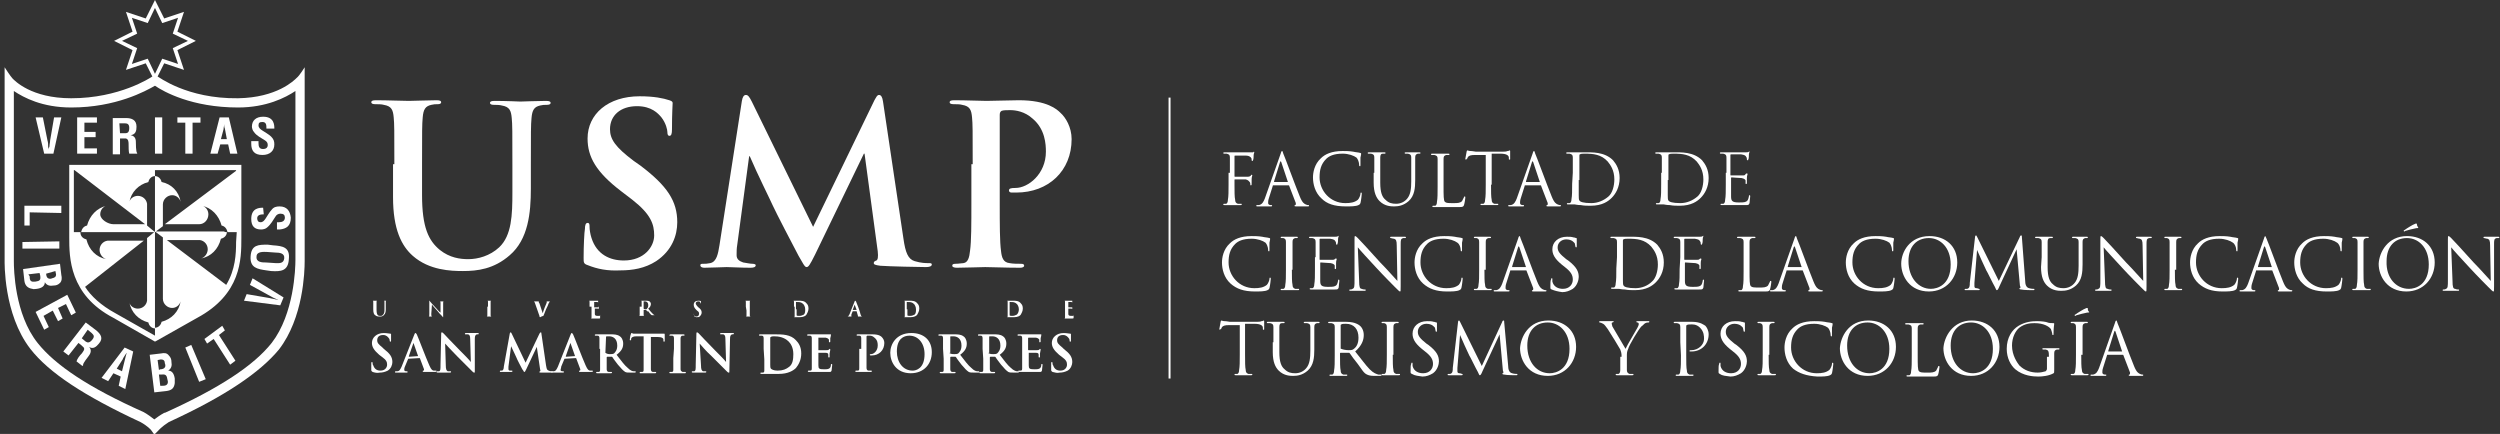<svg xmlns="http://www.w3.org/2000/svg" xmlns:xlink="http://www.w3.org/1999/xlink" id="Capa_1" x="0px" y="0px" viewBox="90 68.2 379.1 65.8" style="enable-background:new 90 68.2 379.1 65.8;" xml:space="preserve">
<rect x="90" y="68.2" width="379.1" height="65.8" fill="#333333" stroke="none"/>
<style type="text/css">
	.st0{fill:#FFFFFF;}
</style>
<path id="XMLID_189_" class="st0" d="M149.8,93.1c0-5.1,0-6.1-0.1-7.1c-0.1-1.1-0.3-1.7-1.5-1.9c-0.3-0.1-0.9-0.1-1.3-0.1  c-0.4,0-0.6-0.1-0.6-0.3s0.2-0.3,0.7-0.3c1.8,0,4,0.1,5,0.1c0.8,0,3-0.1,4.2-0.1c0.5,0,0.7,0.1,0.7,0.3s-0.2,0.3-0.5,0.3  c-0.4,0-0.6,0-1,0.1c-0.9,0.2-1.2,0.7-1.3,1.9c-0.1,1.1-0.1,2-0.1,7.1v4.7c0,4.9,1,6.9,2.7,8.3c1.5,1.2,3.1,1.4,4.3,1.4  c1.5,0,3.3-0.5,4.7-1.8c1.9-1.8,2-4.9,2-8.3v-4.2c0-5.1,0-6.1-0.1-7.1c-0.1-1.1-0.3-1.7-1.5-1.9c-0.3-0.1-0.9-0.1-1.2-0.1  c-0.4,0-0.6-0.1-0.6-0.3c0-0.2,0.2-0.3,0.7-0.3c1.7,0,3.9,0.1,3.9,0.1c0.4,0,2.6-0.1,3.9-0.1c0.5,0,0.7,0.1,0.7,0.3  c0,0.2-0.2,0.3-0.6,0.3c-0.4,0-0.6,0-1,0.1c-0.9,0.2-1.2,0.7-1.3,1.9c-0.1,1.1-0.1,2-0.1,7.1v3.6c0,3.7-0.4,7.7-3.2,10.1  c-2.4,2.1-4.9,2.4-7.1,2.4c-1.8,0-5.1-0.1-7.6-2.3c-1.7-1.5-3-4-3-8.9v-5H149.8z"></path>
<path id="XMLID_188_" class="st0" d="M179.1,108.4c-0.6-0.2-0.6-0.4-0.6-1.1c0-1.8,0.1-3.9,0.2-4.4c0-0.5,0.1-0.9,0.4-0.9  c0.3,0,0.3,0.3,0.3,0.6c0,0.4,0.1,1.1,0.3,1.7c0.8,2.5,2.8,3.4,4.9,3.4c3.1,0,4.6-2.1,4.6-3.8c0-1.7-0.5-3.2-3.3-5.4l-1.7-1.3  c-3.8-2.9-5.1-5.2-5.1-8c0-3.7,3.1-6.4,7.9-6.4c2.2,0,3.6,0.3,4.5,0.6c0.3,0.1,0.5,0.2,0.5,0.4c0,0.4-0.1,1.4-0.1,4  c0,0.7-0.1,1-0.4,1c-0.2,0-0.3-0.2-0.3-0.6c0-0.3-0.2-1.3-0.9-2.2c-0.5-0.6-1.5-1.7-3.7-1.7c-2.5,0-4.1,1.4-4.1,3.5  c0,1.5,0.8,2.7,3.6,4.8l1,0.7c4.1,3.1,5.6,5.4,5.6,8.6c0,2-0.8,4.3-3.2,5.9c-1.7,1.1-3.6,1.4-5.4,1.4  C182.1,109.3,180.6,109,179.1,108.4"></path>
<path id="XMLID_187_" class="st0" d="M202.5,83.5c0.1-0.6,0.3-0.9,0.6-0.9c0.3,0,0.5,0.2,0.9,1l9.3,19l9.3-19.2  c0.3-0.5,0.4-0.8,0.7-0.8s0.5,0.3,0.6,1l3.1,20.8c0.3,2.1,0.7,3.1,1.7,3.4c1,0.3,1.7,0.3,2.1,0.3c0.3,0,0.5,0,0.5,0.2  c0,0.3-0.4,0.4-0.9,0.4c-0.9,0-5.6-0.1-6.9-0.2c-0.8-0.1-1-0.2-1-0.4s0.1-0.3,0.4-0.4c0.2-0.1,0.3-0.5,0.2-1.4l-2-14.8H221  l-7.4,15.3c-0.8,1.6-1,1.9-1.3,1.9c-0.3,0-0.6-0.7-1.2-1.7c-0.8-1.5-3.5-6.7-3.9-7.6c-0.3-0.7-2.4-4.9-3.5-7.5h-0.1l-1.8,13.4  c-0.1,0.6-0.1,1-0.1,1.6s0.4,0.9,1,1.1c0.6,0.1,1.1,0.2,1.4,0.2c0.3,0,0.5,0.1,0.5,0.2c0,0.3-0.3,0.4-0.8,0.4c-1.4,0-3-0.1-3.6-0.1  s-2.3,0.1-3.4,0.1c-0.3,0-0.6-0.1-0.6-0.4c0-0.2,0.2-0.2,0.5-0.2s0.5,0,1-0.1c1-0.2,1.2-1.5,1.4-2.7L202.5,83.5z"></path>
<path id="XMLID_186_" class="st0" d="M237.5,93.1c0-5.1,0-6.1-0.1-7.1c-0.1-1.1-0.3-1.7-1.5-1.9c-0.3-0.1-0.9-0.1-1.3-0.1  c-0.4,0-0.6-0.1-0.6-0.3s0.2-0.3,0.7-0.3c1.8,0,4,0.1,4.9,0.1c1.4,0,3.4-0.1,4.9-0.1c4.3,0,5.8,1.4,6.3,1.9c0.8,0.7,1.7,2.2,1.7,4  c0,4.8-3.5,8.1-8.4,8.1c-0.2,0-0.5,0-0.7,0s-0.4-0.1-0.4-0.3c0-0.3,0.2-0.4,1-0.4c1.9,0,4.6-2.1,4.6-5.5c0-1.1-0.1-3.4-2-5  c-1.2-1.1-2.6-1.3-3.4-1.3c-0.5,0-1,0-1.3,0.1c-0.2,0.1-0.3,0.3-0.3,0.6v13.5c0,3.1,0,5.8,0.2,7.2c0.1,0.9,0.3,1.7,1.3,1.8  c0.5,0.1,1.2,0.1,1.7,0.1c0.4,0,0.5,0.1,0.5,0.3c0,0.2-0.3,0.3-0.6,0.3c-2.2,0-4.4-0.1-5.3-0.1c-0.8,0-2.9,0.1-4.3,0.1  c-0.4,0-0.7-0.1-0.7-0.3c0-0.2,0.1-0.3,0.5-0.3c0.5,0,0.9-0.1,1.2-0.1c0.7-0.1,0.9-0.9,1-1.9c0.2-1.4,0.2-4.1,0.2-7.2v-5.9H237.5z"></path>
<path id="XMLID_185_" class="st0" d="M146.5,124.6c-0.1-0.1-0.2-0.1-0.2-0.3c0-0.4,0-0.9,0-1c0-0.1,0-0.2,0.1-0.2  c0.1,0,0.1,0.1,0.1,0.1c0,0.1,0,0.3,0.1,0.4c0.2,0.6,0.6,0.8,1.1,0.8c0.7,0,1-0.5,1-0.9c0-0.4-0.1-0.7-0.8-1.2l-0.4-0.3  c-0.8-0.7-1.1-1.2-1.1-1.8c0-0.8,0.7-1.5,1.8-1.5c0.5,0,0.8,0.1,1,0.1c0.1,0,0.1,0,0.1,0.1s0,0.3,0,0.9c0,0.2,0,0.2-0.1,0.2  c0,0-0.1,0-0.1-0.1c0-0.1,0-0.3-0.2-0.5c-0.1-0.1-0.3-0.4-0.8-0.4c-0.6,0-0.9,0.3-0.9,0.8c0,0.4,0.2,0.6,0.8,1.1l0.2,0.2  c0.9,0.7,1.3,1.2,1.3,2c0,0.4-0.2,1-0.7,1.3c-0.4,0.2-0.8,0.3-1.2,0.3C147.2,124.8,146.8,124.7,146.5,124.6"></path>
<path id="XMLID_182_" class="st0" d="M151.9,122.6C151.8,122.6,151.8,122.7,151.9,122.6l-0.5,1.2c-0.1,0.2-0.1,0.4-0.1,0.5  c0,0.1,0.1,0.2,0.3,0.2h0.1c0.1,0,0.1,0,0.1,0.1s0,0.1-0.1,0.1c-0.2,0-0.6,0-0.8,0c-0.1,0-0.5,0-0.9,0c-0.1,0-0.1,0-0.1-0.1  c0,0,0-0.1,0.1-0.1s0.2,0,0.2,0c0.4,0,0.5-0.3,0.7-0.7l1.9-4.8c0.1-0.2,0.1-0.3,0.2-0.3s0.1,0.1,0.2,0.2c0.2,0.4,1.4,3.6,1.9,4.7  c0.3,0.7,0.5,0.8,0.7,0.8c0.1,0,0.2,0,0.3,0s0.1,0,0.1,0.1s-0.1,0.1-0.4,0.1s-0.8,0-1.5,0c-0.1,0-0.2,0-0.2-0.1c0,0,0-0.1,0.1-0.1  c0.1,0,0.1-0.1,0.1-0.2l-0.6-1.6c0,0,0-0.1-0.1-0.1L151.9,122.6L151.9,122.6z M153.4,122.2C153.5,122.2,153.5,122.2,153.4,122.2  l-0.7-2v-0.1c0,0,0,0,0,0.1l-0.7,2v0.1L153.4,122.2L153.4,122.2z"></path>
<path id="XMLID_181_" class="st0" d="M157.6,123.6c0,0.6,0.1,0.8,0.3,0.9c0.1,0,0.3,0,0.4,0s0.1,0,0.1,0.1s-0.1,0.1-0.2,0.1  c-0.5,0-0.8,0-1,0c-0.1,0-0.4,0-0.8,0c-0.1,0-0.2,0-0.2-0.1c0,0,0-0.1,0.1-0.1s0.2,0,0.3,0c0.2-0.1,0.2-0.3,0.2-1l0.1-4.6  c0-0.2,0-0.3,0.1-0.3s0.2,0.1,0.3,0.2c0.1,0.1,1.3,1.4,2.4,2.5c0.5,0.5,1.6,1.6,1.7,1.8l0,0l-0.1-3.5c0-0.5-0.1-0.6-0.3-0.7  c-0.1,0-0.3,0-0.4,0c-0.1,0-0.1,0-0.1-0.1s0.1-0.1,0.2-0.1c0.4,0,0.8,0,0.9,0c0.1,0,0.4,0,0.8,0c0.1,0,0.2,0,0.2,0.1  c0,0,0,0.1-0.1,0.1s-0.1,0-0.2,0c-0.2,0.1-0.3,0.2-0.3,0.7v4.9c0,0.2,0,0.2-0.1,0.2c-0.1,0-0.2-0.1-0.3-0.2  c-0.5-0.5-1.5-1.5-2.3-2.3c-0.8-0.8-1.7-1.8-1.8-1.9l0,0L157.6,123.6z"></path>
<path id="XMLID_180_" class="st0" d="M167.3,118.8c0-0.1,0.1-0.2,0.1-0.2c0.1,0,0.1,0,0.2,0.2l2.1,4.4l2.1-4.4  c0.1-0.1,0.1-0.2,0.2-0.2c0.1,0,0.1,0.1,0.1,0.2l0.7,4.8c0.1,0.5,0.1,0.7,0.4,0.8c0.2,0.1,0.4,0.1,0.5,0.1c0.1,0,0.1,0,0.1,0.1  s-0.1,0.1-0.2,0.1c-0.2,0-1.3,0-1.6,0c-0.2,0-0.2,0-0.2-0.1c0,0,0-0.1,0.1-0.1c0,0,0.1-0.1,0-0.3l-0.5-3.4l0,0l-1.6,3.4  c-0.2,0.4-0.2,0.4-0.3,0.4s-0.1-0.2-0.3-0.4c-0.2-0.4-0.8-1.5-0.9-1.8c-0.1-0.2-0.5-1.1-0.8-1.7l0,0l-0.4,3.1c0,0.1,0,0.2,0,0.4  c0,0.1,0.1,0.2,0.2,0.2s0.2,0,0.3,0c0.1,0,0.1,0,0.1,0.1c0,0.1-0.1,0.1-0.2,0.1c-0.3,0-0.7,0-0.8,0c-0.1,0-0.5,0-0.8,0  c-0.1,0-0.1,0-0.1-0.1c0,0,0-0.1,0.1-0.1c0.1,0,0.1,0,0.2,0c0.2,0,0.3-0.3,0.3-0.6L167.3,118.8z"></path>
<path id="XMLID_177_" class="st0" d="M175.6,122.6C175.6,122.6,175.6,122.7,175.6,122.6l-0.5,1.2c0,0.2-0.1,0.4-0.1,0.5  s0.1,0.2,0.3,0.2h0.1c0.1,0,0.1,0,0.1,0.1c0,0.1,0,0.1-0.1,0.1c-0.2,0-0.6,0-0.8,0c-0.1,0-0.5,0-0.9,0c-0.1,0-0.1,0-0.1-0.1  c0,0,0-0.1,0.1-0.1s0.2,0,0.2,0c0.4,0,0.5-0.3,0.7-0.7l1.9-4.8c0.1-0.2,0.1-0.3,0.2-0.3c0.1,0,0.1,0.1,0.2,0.2  c0.2,0.4,1.4,3.6,1.9,4.7c0.3,0.7,0.5,0.8,0.7,0.8c0.1,0,0.2,0,0.3,0s0.1,0,0.1,0.1c0,0.1-0.1,0.1-0.4,0.1s-0.8,0-1.5,0  c-0.1,0-0.2,0-0.2-0.1c0,0,0-0.1,0.1-0.1c0.1,0,0.1-0.1,0.1-0.2l-0.6-1.6c0,0,0-0.1-0.1-0.1L175.6,122.6L175.6,122.6z M177.2,122.2  C177.3,122.2,177.3,122.2,177.2,122.2l-0.7-2v-0.1c0,0,0,0,0,0.1l-0.7,2v0.1L177.2,122.2L177.2,122.2z"></path>
<path id="XMLID_174_" class="st0" d="M180.9,121.1c0-1.2,0-1.4,0-1.6c0-0.3-0.1-0.4-0.3-0.4c-0.1,0-0.2,0-0.3,0  c-0.1,0-0.1,0-0.1-0.1s0.1-0.1,0.2-0.1c0.4,0,0.9,0,1.1,0c0.3,0,0.9,0,1.1,0c0.5,0,1,0,1.4,0.3c0.2,0.1,0.5,0.5,0.5,1.1  c0,0.6-0.2,1.1-1,1.7c0.7,0.9,1.2,1.6,1.7,2c0.4,0.4,0.7,0.5,0.9,0.5c0.1,0,0.2,0,0.2,0c0.1,0,0.1,0,0.1,0.1s-0.1,0.1-0.1,0.1h-0.7  c-0.4,0-0.6,0-0.8-0.1c-0.3-0.2-0.6-0.5-1.1-1.1c-0.3-0.4-0.7-0.9-0.8-1.1l-0.1-0.1h-0.7c0,0-0.1,0-0.1,0.1v0.1c0,0.7,0,1.3,0,1.7  c0,0.2,0.1,0.4,0.3,0.4c0.1,0,0.3,0,0.4,0s0.1,0,0.1,0.1c0,0.1-0.1,0.1-0.2,0.1c-0.4,0-1,0-1.1,0s-0.6,0-0.9,0c-0.1,0-0.2,0-0.2-0.1  c0,0,0-0.1,0.1-0.1s0.2,0,0.3,0c0.2,0,0.2-0.2,0.2-0.4c0-0.3,0-0.9,0-1.6v-1.5H180.9z M181.8,121.7  C181.8,121.8,181.8,121.8,181.8,121.7c0.3,0.2,0.5,0.2,0.7,0.2c0.3,0,0.4,0,0.6-0.1c0.2-0.2,0.5-0.5,0.5-1.2c0-1.1-0.7-1.4-1.2-1.4  c-0.2,0-0.3,0-0.4,0c0,0-0.1,0-0.1,0.1L181.8,121.7L181.8,121.7z"></path>
<path id="XMLID_173_" class="st0" d="M187.6,119.2h-1.1c-0.4,0-0.6,0.1-0.7,0.2c-0.1,0.1-0.1,0.2-0.1,0.3s0,0.1-0.1,0.1  s-0.1,0-0.1-0.1s0.1-0.8,0.2-0.9c0-0.1,0-0.1,0.1-0.1s0.1,0.1,0.3,0.1c0.2,0,0.5,0,0.8,0h3.1c0.2,0,0.4,0,0.5,0c0.1,0,0.2,0,0.2,0  c0.1,0,0.1,0,0.1,0.2c0,0.2,0,0.7,0,0.9c0,0.1,0,0.1-0.1,0.1c-0.1,0-0.1,0-0.1-0.2v-0.1c0-0.2-0.2-0.4-0.9-0.4h-1v3.2  c0,0.7,0,1.3,0,1.7c0,0.2,0.1,0.4,0.3,0.4c0.1,0,0.3,0,0.4,0s0.1,0,0.1,0.1s-0.1,0.1-0.2,0.1c-0.5,0-1,0-1.2,0c-0.2,0-0.7,0-1,0  c-0.1,0-0.1,0-0.1-0.1c0,0,0-0.1,0.1-0.1c0.1,0,0.2,0,0.3,0c0.2,0,0.2-0.2,0.2-0.4c0-0.3,0-0.9,0-1.6V119.2L187.6,119.2z"></path>
<path id="XMLID_172_" class="st0" d="M192.2,121.1c0-1.2,0-1.4,0-1.6c0-0.3-0.1-0.4-0.3-0.4c-0.1,0-0.2,0-0.3,0  c-0.1,0-0.1,0-0.1-0.1c0,0,0.1-0.1,0.2-0.1c0.3,0,0.8,0,1,0c0.2,0,0.6,0,0.9,0c0.1,0,0.2,0,0.2,0.1s0,0.1-0.1,0.1  c-0.1,0-0.1,0-0.2,0c-0.2,0-0.3,0.2-0.3,0.4s0,0.5,0,1.6v1.4c0,0.7,0,1.4,0,1.7c0,0.2,0.1,0.3,0.3,0.4c0.1,0,0.3,0,0.4,0  s0.1,0,0.1,0.1c0,0.1-0.1,0.1-0.1,0.1c-0.5,0-1,0-1.2,0s-0.7,0-1,0c-0.1,0-0.2,0-0.2-0.1c0,0,0-0.1,0.1-0.1c0.1,0,0.2,0,0.3,0  c0.2,0,0.2-0.2,0.2-0.4c0-0.3,0-0.9,0-1.7L192.2,121.1L192.2,121.1z"></path>
<path id="XMLID_171_" class="st0" d="M196.3,123.6c0,0.6,0.1,0.8,0.3,0.9c0.1,0,0.3,0,0.4,0c0.1,0,0.1,0,0.1,0.1s-0.1,0.1-0.2,0.1  c-0.5,0-0.8,0-1,0c-0.1,0-0.4,0-0.8,0c-0.1,0-0.2,0-0.2-0.1c0,0,0-0.1,0.1-0.1c0.1,0,0.2,0,0.3,0c0.2-0.1,0.2-0.3,0.2-1l0.1-4.6  c0-0.2,0-0.3,0.1-0.3c0.1,0,0.2,0.1,0.3,0.2c0.1,0.1,1.3,1.4,2.4,2.5c0.5,0.5,1.6,1.6,1.7,1.8l0,0l-0.1-3.5c0-0.5-0.1-0.6-0.3-0.7  c-0.1,0-0.3,0-0.4,0s-0.1,0-0.1-0.1s0.1-0.1,0.2-0.1c0.4,0,0.8,0,0.9,0s0.4,0,0.8,0c0.1,0,0.2,0,0.2,0.1l-0.1,0.1  c-0.1,0-0.1,0-0.2,0c-0.2,0.1-0.3,0.2-0.3,0.7l-0.1,4.9c0,0.2,0,0.2-0.1,0.2c-0.1,0-0.2-0.1-0.3-0.2c-0.5-0.5-1.5-1.5-2.3-2.3  c-0.9-0.8-1.7-1.8-1.8-1.9l0,0L196.3,123.6z"></path>
<path id="XMLID_168_" class="st0" d="M205.8,121.1c0-1.2,0-1.4,0-1.6c0-0.3-0.1-0.4-0.3-0.4c-0.1,0-0.2,0-0.3,0  c-0.1,0-0.1,0-0.1-0.1s0.1-0.1,0.2-0.1c0.4,0,0.9,0,1.1,0s0.7,0,1.2,0c1,0,2.3,0,3.1,0.9c0.4,0.4,0.8,1,0.8,2s-0.4,1.7-0.8,2.2  c-0.4,0.4-1.2,0.9-2.6,0.9c-0.3,0-0.6,0-0.9,0c-0.3,0-0.6,0-0.8,0c-0.1,0-0.3,0-0.4,0c-0.2,0-0.4,0-0.5,0s-0.2,0-0.2-0.1  c0,0,0-0.1,0.1-0.1c0.1,0,0.2,0,0.3,0c0.2,0,0.2-0.2,0.2-0.4c0-0.3,0-0.9,0-1.6L205.8,121.1L205.8,121.1z M206.8,121.9  c0,0.8,0,1.4,0,1.6s0,0.5,0.1,0.6c0.1,0.1,0.4,0.3,1,0.3c0.8,0,1.3-0.2,1.8-0.6s0.6-1.1,0.6-1.9c0-1-0.4-1.6-0.7-1.9  c-0.7-0.7-1.6-0.8-2.2-0.8c-0.2,0-0.4,0-0.5,0.1c-0.1,0-0.1,0.1-0.1,0.2c0,0.3,0,0.9,0,1.5C206.8,121,206.8,121.9,206.8,121.9z"></path>
<path id="XMLID_167_" class="st0" d="M213.1,121.1c0-1.2,0-1.4,0-1.6c0-0.3-0.1-0.4-0.3-0.4c-0.1,0-0.2,0-0.3,0s-0.1,0-0.1-0.1  s0.1-0.1,0.2-0.1c0.2,0,0.4,0,0.6,0c0.2,0,0.4,0,0.5,0c0.2,0,1.8,0,1.9,0s0.3,0,0.3,0h0.1c0,0,0,0,0,0.1s0,0.1-0.1,0.5  c0,0.1,0,0.4,0,0.5c0,0,0,0.1-0.1,0.1c-0.1,0-0.1,0-0.1-0.1s0-0.2,0-0.3c-0.1-0.1-0.1-0.2-0.5-0.3c-0.1,0-0.9,0-1.1,0c0,0,0,0,0,0.1  v1.7c0,0.1,0,0.1,0,0.1c0.2,0,1.1,0,1.2,0c0.2,0,0.3,0,0.4-0.1s0.1-0.1,0.1-0.1s0.1,0,0.1,0.1c0,0,0,0.2-0.1,0.6c0,0.2,0,0.5,0,0.5  c0,0.1,0,0.1-0.1,0.1s-0.1,0-0.1-0.1s0-0.2,0-0.3c0-0.2-0.1-0.3-0.4-0.3c-0.1,0-0.9,0-1.1,0c0,0,0,0,0,0.1v0.6c0,0.3,0,1,0,1.2  c0,0.5,0.1,0.6,0.9,0.6c0.2,0,0.5,0,0.7-0.1c0.2-0.1,0.3-0.3,0.3-0.6c0-0.1,0-0.1,0.1-0.1c0.1,0,0.1,0.1,0.1,0.1  c0,0.2-0.1,0.7-0.1,0.9c-0.1,0.2-0.1,0.2-0.4,0.2c-0.6,0-1,0-1.3,0s-0.6,0-0.8,0c-0.1,0-0.3,0-0.4,0c-0.2,0-0.4,0-0.5,0  c-0.1,0-0.2,0-0.2-0.1c0,0,0-0.1,0.1-0.1s0.2,0,0.3,0c0.2,0,0.2-0.2,0.2-0.4c0-0.3,0-0.9,0-1.6C213.1,122.4,213.1,121.1,213.1,121.1  z"></path>
<path id="XMLID_166_" class="st0" d="M220.6,121.1c0-1.2,0-1.4,0-1.6c0-0.3-0.1-0.4-0.3-0.4c-0.1,0-0.2,0-0.3,0s-0.1,0-0.1-0.1  s0.1-0.1,0.2-0.1c0.4,0,0.9,0,1.1,0c0.3,0,0.8,0,1.1,0c1,0,1.3,0.3,1.4,0.4c0.2,0.2,0.4,0.5,0.4,0.9c0,1.1-0.8,1.9-1.9,1.9  c0,0-0.1,0-0.2,0c0,0-0.1,0-0.1-0.1s0.1-0.1,0.2-0.1c0.4,0,1-0.5,1-1.3c0-0.3,0-0.8-0.5-1.2c-0.3-0.3-0.6-0.3-0.8-0.3  c-0.1,0-0.2,0-0.3,0l-0.1,0.1v3.1c0,0.7,0,1.3,0,1.7c0,0.2,0.1,0.4,0.3,0.4c0.1,0,0.3,0,0.4,0c0.1,0,0.1,0,0.1,0.1s-0.1,0.1-0.1,0.1  c-0.5,0-1,0-1.2,0s-0.7,0-1,0c-0.1,0-0.2,0-0.2-0.1c0,0,0-0.1,0.1-0.1s0.2,0,0.3,0c0.2,0,0.2-0.2,0.2-0.4c0-0.3,0-0.9,0-1.6v-1.3  H220.6z"></path>
<path id="XMLID_163_" class="st0" d="M225,121.7c0-1.3,0.9-3,3.2-3c1.9,0,3.1,1.1,3.1,2.9c0,1.8-1.2,3.2-3.2,3.2  C225.9,124.8,225,123.1,225,121.7 M230.2,121.9c0-1.7-1-2.8-2.3-2.8c-0.9,0-1.9,0.5-1.9,2.4c0,1.6,0.9,2.9,2.4,2.9  C228.9,124.4,230.2,124.1,230.2,121.9"></path>
<path id="XMLID_160_" class="st0" d="M233,121.1c0-1.2,0-1.4,0-1.6c0-0.3-0.1-0.4-0.3-0.4c-0.1,0-0.2,0-0.3,0s-0.1,0-0.1-0.1  s0.1-0.1,0.2-0.1c0.4,0,0.9,0,1.1,0c0.3,0,0.9,0,1.1,0c0.5,0,1,0,1.4,0.3c0.2,0.1,0.5,0.5,0.5,1.1c0,0.6-0.2,1.1-1,1.7  c0.7,0.9,1.2,1.6,1.7,2c0.4,0.4,0.7,0.5,0.9,0.5c0.1,0,0.2,0,0.2,0s0.1,0,0.1,0.1s-0.1,0.1-0.1,0.1h-0.7c-0.4,0-0.6,0-0.8-0.1  c-0.3-0.2-0.6-0.5-1.1-1.1c-0.3-0.4-0.7-0.9-0.8-1.1l-0.1-0.1h-0.7c0,0-0.1,0-0.1,0.1v0.1c0,0.7,0,1.3,0,1.7c0,0.2,0.1,0.4,0.3,0.4  c0.1,0,0.3,0,0.4,0c0.1,0,0.1,0,0.1,0.1c0,0.1-0.1,0.1-0.2,0.1c-0.4,0-1,0-1.1,0s-0.6,0-0.9,0c-0.1,0-0.2,0-0.2-0.1  c0,0,0-0.1,0.1-0.1s0.2,0,0.3,0c0.2,0,0.2-0.2,0.2-0.4c0-0.3,0-0.9,0-1.6L233,121.1L233,121.1z M234,121.7c0,0.1,0,0.1,0.1,0.1  c0.2,0.1,0.4,0.1,0.6,0.1c0.3,0,0.4,0,0.6-0.1c0.2-0.2,0.5-0.5,0.5-1.2c0-1.1-0.7-1.4-1.2-1.4c-0.2,0-0.3,0-0.4,0  c-0.1,0-0.1,0-0.1,0.1v2.4H234z"></path>
<path id="XMLID_157_" class="st0" d="M239,121.1c0-1.2,0-1.4,0-1.6c0-0.3-0.1-0.4-0.3-0.4c-0.1,0-0.2,0-0.3,0s-0.1,0-0.1-0.1  s0.1-0.1,0.2-0.1c0.4,0,0.9,0,1.1,0c0.3,0,0.8,0,1.1,0c0.5,0,1,0,1.4,0.3c0.2,0.1,0.5,0.5,0.5,1.1c0,0.6-0.2,1.1-1,1.7  c0.7,0.9,1.2,1.6,1.7,2c0.4,0.4,0.8,0.5,0.9,0.5c0.1,0,0.2,0,0.2,0c0.1,0,0.1,0,0.1,0.1s-0.1,0.1-0.1,0.1h-0.7c-0.4,0-0.6,0-0.8-0.1  c-0.3-0.2-0.6-0.5-1.1-1.1c-0.3-0.4-0.7-0.9-0.8-1.1l-0.1-0.1h-0.7c0,0-0.1,0-0.1,0.1v0.1c0,0.7,0,1.3,0,1.7c0,0.2,0.1,0.4,0.3,0.4  c0.1,0,0.3,0,0.4,0c0.1,0,0.1,0,0.1,0.1c0,0.1-0.1,0.1-0.2,0.1c-0.4,0-1,0-1.1,0s-0.6,0-0.9,0c-0.1,0-0.2,0-0.2-0.1  c0,0,0-0.1,0.1-0.1s0.2,0,0.3,0c0.2,0,0.2-0.2,0.2-0.4c0-0.3,0-0.9,0-1.6L239,121.1L239,121.1z M239.9,121.7c0,0.1,0,0.1,0.1,0.1  c0.2,0.1,0.4,0.1,0.6,0.1c0.3,0,0.4,0,0.6-0.1c0.2-0.2,0.5-0.5,0.5-1.2c0-1.1-0.7-1.4-1.2-1.4c-0.2,0-0.3,0-0.4,0  c-0.1,0-0.1,0-0.1,0.1v2.4H239.9z"></path>
<path id="XMLID_156_" class="st0" d="M245,121.1c0-1.2,0-1.4,0-1.6c0-0.3-0.1-0.4-0.3-0.4c-0.1,0-0.2,0-0.3,0s-0.1,0-0.1-0.1  s0.1-0.1,0.2-0.1c0.2,0,0.4,0,0.6,0c0.2,0,0.4,0,0.5,0c0.2,0,1.8,0,1.9,0c0.1,0,0.3,0,0.3,0h0.1c0,0,0,0,0,0.1s0,0.1-0.1,0.5  c0,0.1,0,0.4,0,0.5c0,0,0,0.1-0.1,0.1s-0.1,0-0.1-0.1s0-0.2,0-0.3c-0.1-0.1-0.1-0.2-0.5-0.3c-0.1,0-0.9,0-1.1,0c0,0-0.1,0-0.1,0.1  v1.7c0,0.1,0,0.1,0.1,0.1c0.2,0,1.1,0,1.2,0c0.2,0,0.3,0,0.4-0.1c0.1-0.1,0.1-0.1,0.1-0.1s0.1,0,0.1,0.1c0,0,0,0.2-0.1,0.6  c0,0.2,0,0.5,0,0.5c0,0.1,0,0.1-0.1,0.1s-0.1,0-0.1-0.1s0-0.2,0-0.3c0-0.2-0.1-0.3-0.4-0.3c-0.1,0-0.9,0-1.1,0c0,0,0,0,0,0.1v0.6  c0,0.3,0,1,0,1.2c0,0.5,0.1,0.6,0.9,0.6c0.2,0,0.5,0,0.7-0.1c0.2-0.1,0.3-0.3,0.3-0.6c0-0.1,0-0.1,0.1-0.1s0.1,0.1,0.1,0.1  c0,0.2-0.1,0.7-0.1,0.9c-0.1,0.2-0.1,0.2-0.4,0.2c-0.6,0-1,0-1.3,0s-0.6,0-0.8,0c-0.1,0-0.3,0-0.4,0c-0.2,0-0.4,0-0.5,0  s-0.2,0-0.2-0.1c0,0,0-0.1,0.1-0.1s0.2,0,0.3,0c0.2,0,0.2-0.2,0.2-0.4c0-0.3,0-0.9,0-1.6L245,121.1L245,121.1z"></path>
<path id="XMLID_155_" class="st0" d="M249.6,124.6c-0.1-0.1-0.2-0.1-0.2-0.3c0-0.4,0-0.9,0-1c0-0.1,0-0.2,0.1-0.2s0.1,0.1,0.1,0.1  c0,0.1,0,0.3,0.1,0.4c0.2,0.6,0.6,0.8,1.1,0.8c0.7,0,1-0.5,1-0.9c0-0.4-0.1-0.7-0.8-1.2l-0.4-0.3c-0.8-0.7-1.1-1.2-1.1-1.8  c0-0.8,0.7-1.5,1.8-1.5c0.5,0,0.8,0.1,1,0.1c0.1,0,0.1,0,0.1,0.1s0,0.3,0,0.9c0,0.2,0,0.2-0.1,0.2s-0.1,0-0.1-0.1  c0-0.1,0-0.3-0.2-0.5c-0.1-0.1-0.3-0.4-0.8-0.4c-0.6,0-0.9,0.3-0.9,0.8c0,0.4,0.2,0.6,0.8,1.1l0.2,0.2c0.9,0.7,1.3,1.2,1.3,2  c0,0.4-0.2,1-0.7,1.3c-0.4,0.2-0.8,0.3-1.2,0.3C250.3,124.8,250,124.7,249.6,124.6"></path>
<path id="XMLID_154_" class="st0" d="M146.6,114.7c0-0.5,0-0.6,0-0.7c0-0.1,0-0.2-0.1-0.2h-0.1h-0.1c0,0,0,0,0.1,0  c0.2,0,0.4,0,0.4,0c0.1,0,0.3,0,0.4,0h0.1l0,0h-0.1c-0.1,0-0.1,0.1-0.1,0.2c0,0.1,0,0.2,0,0.7v0.5c0,0.5,0.1,0.7,0.2,0.8  c0.1,0.1,0.3,0.1,0.4,0.1c0.1,0,0.3,0,0.4-0.2c0.2-0.2,0.2-0.5,0.2-0.8v-0.4c0-0.5,0-0.6,0-0.7s0-0.2-0.1-0.2h-0.1H148  c0,0,0,0,0.1,0c0.2,0,0.3,0,0.3,0s0.2,0,0.3,0h0.1c0,0,0,0-0.1,0h-0.1c-0.1,0-0.1,0.1-0.1,0.2s0,0.2,0,0.7v0.3c0,0.4,0,0.7-0.3,1  c-0.2,0.2-0.4,0.2-0.6,0.2s-0.5,0-0.7-0.2c-0.2-0.1-0.3-0.4-0.3-0.9L146.6,114.7L146.6,114.7z"></path>
<path id="XMLID_153_" class="st0" d="M155.4,115.8c0,0.2,0,0.3,0.1,0.4c0.1,0,0.1,0,0.2,0h0.1c0,0,0,0-0.1,0c-0.2,0-0.3,0-0.4,0  c0,0-0.2,0-0.3,0h-0.1l0,0h0.1c0.1,0,0.1-0.1,0.1-0.4v-1.9c0-0.1,0-0.1,0-0.1s0.1,0,0.1,0.1c0,0,0.5,0.6,0.9,1  c0.2,0.2,0.6,0.7,0.7,0.7l0,0v-1.4c0-0.2,0-0.3-0.1-0.3c0,0-0.1,0-0.2,0l0,0c0,0,0,0,0.1,0c0.2,0,0.3,0,0.4,0c0,0,0.1,0,0.3,0h0.1  l0,0h-0.1c-0.1,0-0.1,0.1-0.1,0.3v2c0,0.1,0,0.1,0,0.1s-0.1,0-0.1-0.1c-0.2-0.2-0.6-0.6-0.9-1c-0.3-0.3-0.7-0.8-0.7-0.8l0,0  L155.4,115.8z"></path>
<path id="XMLID_152_" class="st0" d="M164,114.7c0-0.5,0-0.6,0-0.7c0-0.1,0-0.2-0.1-0.2h-0.1h-0.1c0,0,0,0,0.1,0s0.3,0,0.4,0  c0.1,0,0.3,0,0.4,0h0.1c0,0,0,0-0.1,0h-0.1c-0.1,0-0.1,0.1-0.1,0.2c0,0.1,0,0.2,0,0.7v0.6c0,0.3,0,0.6,0,0.7c0,0.1,0,0.1,0.1,0.2  c0,0,0.1,0,0.2,0h0.1c0,0,0,0-0.1,0c-0.2,0-0.4,0-0.5,0c-0.1,0-0.3,0-0.4,0h-0.1l0,0h0.1c0.1,0,0.1-0.1,0.1-0.2c0-0.1,0-0.4,0-0.7  v-0.6H164z"></path>
<path id="XMLID_151_" class="st0" d="M171.1,114.1c-0.1-0.2-0.1-0.2-0.2-0.2h-0.1l0,0c0,0,0,0,0.1,0c0.2,0,0.3,0,0.4,0s0.2,0,0.4,0  h0.1l0,0c-0.1,0-0.1,0-0.1,0s0,0,0,0.1c0,0,0,0.1,0.1,0.2l0.5,1.5l0,0c0.1-0.4,0.5-1.4,0.6-1.6V114c0,0,0,0,0-0.1h-0.1h-0.1  c0,0,0,0,0.1,0c0.2,0,0.3,0,0.3,0c0.1,0,0.2,0,0.3,0h0.1l0,0h-0.1c0,0-0.1,0.1-0.2,0.3c-0.1,0.3-0.2,0.5-0.4,0.9  c-0.2,0.5-0.3,0.8-0.4,1c-0.4,0.1-0.4,0.2-0.5,0.2c0,0-0.1,0-0.1-0.2L171.1,114.1z"></path>
<path id="XMLID_150_" class="st0" d="M179.4,114.7c0-0.5,0-0.6,0-0.7c0-0.1,0-0.2-0.1-0.2h-0.1l0,0c0,0,0,0,0.1,0s0.2,0,0.2,0  c0.1,0,0.1,0,0.2,0s0.7,0,0.8,0s0.1,0,0.1,0s0,0,0.1,0l0,0c0,0,0,0.1,0,0.2v0.2l0,0l0,0v-0.1c0-0.1-0.1-0.1-0.2-0.1h-0.4l0,0v0.8  l0,0c0.1,0,0.4,0,0.5,0c0.1,0,0.1,0,0.1,0s0-0.1,0.1-0.1l0,0c0,0,0,0.1,0,0.2s0,0.2,0,0.2v0.1l0,0v-0.1c0-0.1-0.1-0.1-0.2-0.1  c-0.1,0-0.4,0-0.4,0l0,0v0.3c0,0.1,0,0.4,0,0.5c0,0.2,0.1,0.3,0.4,0.3c0.1,0,0.2,0,0.3,0s0.1-0.1,0.1-0.2l0,0c0,0,0,0,0,0.1  s0,0.3,0,0.4s0,0.1-0.2,0.1s-0.4,0-0.5,0s-0.2,0-0.3,0c0,0-0.1,0-0.2,0s-0.1,0-0.2,0h-0.1l0,0c0.1,0,0.1,0,0.1,0  c0.1,0,0.1-0.1,0.1-0.2c0-0.1,0-0.4,0-0.7v-0.9H179.4z"></path>
<path id="XMLID_147_" class="st0" d="M187.3,114.7c0-0.5,0-0.6,0-0.7c0-0.1,0-0.2-0.1-0.2h-0.1H187c0,0,0,0,0.1,0c0.2,0,0.4,0,0.4,0  c0.1,0,0.3,0,0.4,0c0.2,0,0.4,0,0.6,0.1c0.1,0.1,0.2,0.2,0.2,0.4s-0.1,0.5-0.4,0.7c0.3,0.4,0.5,0.6,0.7,0.8s0.3,0.2,0.3,0.2h0.1l0,0  c0,0,0,0-0.1,0H189c-0.2,0-0.2,0-0.3-0.1c-0.1-0.1-0.2-0.2-0.4-0.5c-0.1,0.1-0.3-0.1-0.3-0.2c0,0,0,0-0.1,0h-0.3l0,0l0,0  c0,0.3,0,0.6,0,0.7c0,0.1,0,0.2,0.1,0.2h0.1l0,0c0,0,0,0-0.1,0c-0.2,0-0.4,0-0.4,0c-0.1,0-0.3,0-0.4,0h-0.1l0,0h0.1  c0.1,0,0.1-0.1,0.1-0.2c0-0.1,0-0.4,0-0.7v-0.5H187.3z M187.6,115L187.6,115c0.1,0.1,0.2,0.1,0.3,0.1s0.2,0,0.2-0.1  c0.1-0.1,0.2-0.2,0.2-0.5c0-0.5-0.3-0.6-0.5-0.6c-0.1,0-0.1,0-0.2,0l0,0V115z"></path>
<path id="XMLID_146_" class="st0" d="M195.3,116.2C195.3,116.2,195.2,116.2,195.3,116.2c-0.1-0.3-0.1-0.5-0.1-0.5v-0.1  c0,0,0,0,0,0.1c0,0,0,0.1,0,0.2c0.1,0.2,0.2,0.3,0.4,0.3c0.3,0,0.4-0.2,0.4-0.4s0-0.3-0.3-0.5l-0.1-0.1c-0.3-0.3-0.4-0.5-0.4-0.8  c0-0.4,0.3-0.6,0.7-0.6c0.2,0,0.3,0,0.4,0.1l0,0c0,0,0,0.1,0,0.4c0,0.1,0,0.1,0,0.1s0,0,0-0.1c0,0,0-0.1-0.1-0.2  c0-0.1-0.1-0.2-0.3-0.2c-0.2,0-0.4,0.1-0.4,0.3c0,0.1,0.1,0.3,0.3,0.5l0.1,0.1c0.4,0.3,0.5,0.5,0.5,0.8c0,0.2-0.1,0.4-0.3,0.6  c-0.1,0.1-0.3,0.1-0.5,0.1C195.5,116.3,195.4,116.2,195.3,116.2"></path>
<path id="XMLID_145_" class="st0" d="M203.1,114.7c0-0.5,0-0.6,0-0.7c0-0.1,0-0.2-0.1-0.2h-0.1l0,0c0,0,0,0,0.1,0s0.3,0,0.4,0  c0.1,0,0.3,0,0.4,0h0.1l0,0h-0.1c-0.1,0-0.1,0.1-0.1,0.2c0,0.1,0,0.2,0,0.7v0.6c0,0.3,0,0.6,0,0.7c0,0.1,0,0.1,0.1,0.2  c0,0,0.1,0,0.2,0l0,0c0,0,0,0-0.1,0c-0.2,0-0.4,0-0.5,0c-0.1,0-0.3,0-0.4,0h-0.1c0,0,0,0,0.1,0h0.1c0.1,0,0.1-0.1,0.1-0.2  c0-0.1,0-0.4,0-0.7L203.1,114.7L203.1,114.7z"></path>
<path id="XMLID_142_" class="st0" d="M210.4,114.7c0-0.5,0-0.6,0-0.7c0-0.1,0-0.2-0.1-0.2h-0.1h-0.1c0,0,0,0,0.1,0  c0.2,0,0.4,0,0.4,0c0.1,0,0.3,0,0.5,0c0.4,0,0.9,0,1.2,0.4c0.2,0.2,0.3,0.4,0.3,0.8c0,0.4-0.2,0.7-0.3,0.9c-0.1,0.2-0.5,0.4-1,0.4  c-0.1,0-0.2,0-0.3,0s-0.2,0-0.3,0c0,0-0.1,0-0.2,0s-0.1,0-0.2,0h-0.1c0,0,0,0,0.1,0h0.1c0.1,0,0.1-0.1,0.1-0.2s0-0.4,0-0.7v-0.7  H210.4z M210.8,115.1c0,0.3,0,0.6,0,0.7c0,0.1,0,0.2,0,0.2c0,0.1,0.2,0.1,0.4,0.1c0.3,0,0.5-0.1,0.7-0.2c0.2-0.2,0.2-0.5,0.2-0.8  c0-0.4-0.2-0.7-0.3-0.8c-0.3-0.3-0.6-0.3-0.9-0.3c-0.1,0-0.2,0-0.2,0s0,0,0,0.1s0,0.4,0,0.6v0.4H210.8z"></path>
<path id="XMLID_139_" class="st0" d="M219.3,115.4C219.3,115.4,219.2,115.4,219.3,115.4l-0.2,0.5c0,0.1,0,0.2,0,0.2  c0,0.1,0,0.1,0.1,0.1l0,0l0,0l0,0c-0.1,0-0.2,0-0.3,0c0,0-0.2,0-0.4,0h-0.1l0,0h0.1c0.1,0,0.2-0.1,0.3-0.3l0.8-2  c0-0.1,0.1-0.1,0.1-0.1s0,0,0.1,0.1c0.1,0.2,0.6,1.5,0.7,2c0.1,0.3,0.2,0.3,0.3,0.3h0.1l0,0c0,0,0,0-0.1,0s-0.3,0-0.6,0  c-0.1,0-0.1,0-0.1,0l0,0c0,0,0,0,0-0.1l-0.2-0.7l0,0H219.3z M219.9,115.2L219.9,115.2l-0.3-0.8l0,0l0,0l-0.3,0.8l0,0H219.9z"></path>
<path id="XMLID_136_" class="st0" d="M227.2,114.7c0-0.5,0-0.6,0-0.7c0-0.1,0-0.2-0.1-0.2H227h-0.1c0,0,0,0,0.1,0c0.2,0,0.4,0,0.4,0  c0.1,0,0.3,0,0.5,0c0.4,0,0.9,0,1.2,0.4c0.2,0.2,0.3,0.4,0.3,0.8c0,0.4-0.2,0.7-0.3,0.9c-0.1,0.2-0.5,0.4-1,0.4c-0.1,0-0.2,0-0.3,0  s-0.2,0-0.3,0c0,0-0.1,0-0.2,0c-0.1,0-0.1,0-0.2,0H227l0,0h0.1c0.1,0,0.1-0.1,0.1-0.2s0-0.4,0-0.7L227.2,114.7L227.2,114.7z   M227.6,115.1c0,0.3,0,0.6,0,0.7c0,0.1,0,0.2,0,0.2c0,0.1,0.2,0.1,0.4,0.1c0.3,0,0.5-0.1,0.7-0.2c0.2-0.2,0.2-0.5,0.2-0.8  c0-0.4-0.2-0.7-0.3-0.8c-0.3-0.3-0.6-0.3-0.9-0.3c-0.1,0-0.2,0-0.2,0s0,0,0,0.1s0,0.4,0,0.6v0.4H227.6z"></path>
<path id="XMLID_133_" class="st0" d="M242.8,114.7c0-0.5,0-0.6,0-0.7c0-0.1,0-0.2-0.1-0.2h-0.1l0,0c0,0,0,0,0.1,0c0.2,0,0.3,0,0.4,0  c0.1,0,0.3,0,0.5,0c0.4,0,0.9,0,1.2,0.4c0.2,0.2,0.3,0.4,0.3,0.8c0,0.4-0.2,0.7-0.3,0.9c-0.1,0.2-0.5,0.4-1,0.4c-0.1,0-0.2,0-0.4,0  c-0.1,0-0.2,0-0.3,0c0,0-0.1,0-0.2,0c-0.1,0-0.2,0-0.2,0h-0.1l0,0h0.1c0.1,0,0.1-0.1,0.1-0.2s0-0.4,0-0.7V114.7z M243.1,115.1  c0,0.3,0,0.6,0,0.7c0,0.1,0,0.2,0,0.2c0,0.1,0.2,0.1,0.4,0.1c0.3,0,0.5-0.1,0.7-0.2c0.2-0.2,0.3-0.5,0.3-0.8c0-0.4-0.2-0.7-0.3-0.8  c-0.3-0.3-0.6-0.3-0.9-0.3c-0.1,0-0.2,0-0.2,0s0,0,0,0.1v0.6V115.1z"></path>
<path id="XMLID_132_" class="st0" d="M251.5,114.7c0-0.5,0-0.6,0-0.7c0-0.1,0-0.2-0.1-0.2h-0.1h-0.1c0,0,0,0,0.1,0s0.2,0,0.2,0  c0.1,0,0.1,0,0.2,0c0.1,0,0.7,0,0.8,0s0.1,0,0.1,0l0,0l0,0c0,0,0,0.1,0,0.2v0.2l0,0l0,0v-0.1c0-0.1-0.1-0.1-0.2-0.1  c-0.1,0-0.4,0-0.4,0l0,0v0.8l0,0c0.1,0,0.4,0,0.5,0s0.1,0,0.1,0v-0.1l0,0c0,0,0,0.1,0,0.2s0,0.2,0,0.2v0.1l0,0v-0.1  c0-0.1-0.1-0.1-0.2-0.1c-0.1,0-0.4,0-0.4,0l0,0v0.3c0,0.1,0,0.4,0,0.5c0,0.2,0.1,0.3,0.4,0.3c0.1,0,0.2,0,0.3,0s0.1-0.1,0.1-0.2l0,0  c0,0,0,0,0,0.1s0,0.3,0,0.4s-0.1,0.1-0.2,0.1c-0.2,0-0.4,0-0.5,0s-0.2,0-0.3,0c0,0-0.1,0-0.2,0c-0.1,0-0.1,0-0.2,0h-0.1l0,0h0.1  c0.1,0,0.1-0.1,0.1-0.2c0-0.1,0-0.4,0-0.7L251.5,114.7L251.5,114.7z"></path>
<path id="XMLID_128_" class="st0" d="M136.2,107.4v-29c0,0-0.8,1.3-1.2,1.6c-0.4,0.4-3,3-8.9,3.1c-7.8,0.1-12.1-3.3-12.2-3.3l0,0  l1-2l3,1l-1-3l2.8-1.4l-2.8-1.4l1-3l-3,1l-1.4-2.8l-1.4,2.8l-3-1l1,3l-2.8,1.4l2.8,1.4l-1,3l3-1l1,2c-0.3,0.2-5,3.3-12.3,3.3  c-6.1,0-8.6-2.7-8.9-3c-0.3-0.3-1.2-1.7-1.2-1.7v29.2c0,0.3-0.2,8.2,3.9,13.5c2.8,3.6,8.1,7.1,16.7,11.1c1.1,0.6,1.6,1.2,1.6,1.2  l0.5,0.7l0.6-0.6c0,0,0.5-0.6,1.6-1.3c8.5-3.9,13.8-7.5,16.7-11c3.7-4.8,3.9-11.8,3.9-13.4C136.2,107.5,136.2,107.4,136.2,107.4   M110,77.9l0.8-2.4l-2.3-1.1l2.3-1.1l-0.8-2.4l2.4,0.8l1.1-2.3l1.1,2.3l2.4-0.8l-0.8,2.4l2.3,1.1l-2.3,1.1l0.8,2.4l-2.4-0.8  l-1.1,2.3l-1.1-2.3L110,77.9z M131.2,120.2c-2.7,3.4-7.8,6.8-16.2,10.6h-0.1c-0.7,0.4-1.1,0.7-1.5,1c-0.4-0.3-0.9-0.7-1.6-1.1  c-8.3-3.7-13.4-7.1-16.1-10.5c-3.5-4.4-3.6-11.2-3.6-12.4c0-0.1,0-23.1,0-25.8c1.5,1,4.3,2.5,8.7,2.5c6.8,0,11.3-2.5,12.7-3.3  c1.3,0.9,5.6,3.3,12.6,3.3c4.3,0,7.2-1.5,8.7-2.5c0,2.6,0,25.5,0,25.6C134.8,108.9,134.6,115.8,131.2,120.2"></path>
<path id="XMLID_123_" class="st0" d="M126.6,104.3V93.2h-26.1v11c0,3,0,8.7,6.7,12.2l6.3,3.6l0.2-0.1l6.2-3.5  C126.6,112.8,126.6,107.5,126.6,104.3 M125.8,104.9c0,1.8-0.1,4.2-1.5,6.5l-9-6.8h5c0.7,0.1,1.2,0.7,1.2,1.4c0,0.6-0.4,1.2-1,1.4  c1.5-0.3,2.6-1.4,3-3c0.5-0.1,0.9-0.5,0.9-1c0,0-0.4,0-0.4-0.1h-10.5l1.2,0.9v9.3c0,0.8,0.7,1.4,1.4,1.4c0.6,0,1.1-0.4,1.3-1  c-0.3,1.6-1.4,2.7-2.9,3.1c-0.1,0.5-0.5,0.9-1,0.9v1.2c-0.5-0.3-6-3.4-6-3.4c-2.2-1.2-3.7-2.6-4.6-4l8.9-7h-5.5  c-0.7,0.1-1.2,0.7-1.2,1.4c0,0.6,0.4,1.2,1,1.4c-1.5-0.3-2.6-1.4-3-3c-0.5-0.1-0.9-0.5-0.9-1v-0.1h-1V94h0.1l10.7,8.2h-4.8  c-0.8,0-2-0.7-2-1.5c0-0.6,0.4-1.2,1-1.3c-1.5,0.3-2.6,1.5-3,3c-0.5,0.1-0.8,0.5-0.9,1h11.2l-1.2-1v-3.3c-0.1-0.7-0.7-1.2-1.4-1.2  c-0.6,0-1.2,0.4-1.3,1c0.3-1.6,1.4-2.7,2.9-3.1c0.1-0.5,0.5-0.9,1-0.9l0,0V94h12.3v0.1l-10.8,8.1h5.2c0.8,0,1.4-0.7,1.4-1.5  c0-0.6-0.4-1.2-1-1.3c1.5,0.3,2.6,1.5,3,3c0.5,0.1,0.8,0.5,0.9,1h1.4L125.8,104.9L125.8,104.9z M114.7,99.2L114.7,99.2  c0-0.8,0.7-1.4,1.4-1.4c0.6,0,1.1,0.4,1.3,1c-0.3-1.6-1.4-2.7-2.9-3c-0.1-0.5-0.5-0.9-1-0.9v8.5l1.2-0.9V99.2z M112.3,113.8  c-0.1,0.7-0.7,1.2-1.4,1.2c-0.6,0-1.2-0.4-1.3-1c0.3,1.6,1.4,2.7,2.9,3.1c0.1,0.5,0.5,0.9,1,0.9l0,0v-14.7l-1.2,1V113.8z"></path>
<path id="XMLID_122_" class="st0" d="M98.2,86h1.1l-1.2,5.5h-1.4L95.4,86h1.1l0.7,3.5c0.1,0.3,0.1,0.6,0.1,0.9  c0,0.2,0.1,0.3,0.1,0.5l0,0c0-0.2,0-0.3,0.1-0.5c0-0.3,0.1-0.6,0.1-0.9L98.2,86z"></path>
<polygon id="XMLID_121_" class="st0" points="101.7,91.5 101.7,86 104.7,86 104.7,86.8 102.8,86.8 102.8,88.2 104.5,88.2 104.5,89   102.8,89 102.8,90.7 104.7,90.7 104.7,91.5 "></polygon>
<path id="XMLID_118_" class="st0" d="M108.2,89.2v2.4h-1.1v-5.5h2c0.9,0,1.6,0.3,1.6,1.3c0,0.6-0.1,1.2-0.9,1.3l0,0  c0.6,0.1,0.8,0.5,0.8,1c0,0.2,0,1.6,0.2,1.7v0.1h-1.2c-0.1-0.3-0.1-1-0.1-1.4c0-0.3,0-0.8-0.4-0.9c-0.1,0-0.4,0-0.7,0H108.2z   M108.2,88.4h0.8c0.4,0,0.6-0.2,0.6-0.8s-0.3-0.7-0.7-0.7h-0.8L108.2,88.4L108.2,88.4z"></path>
<rect id="XMLID_117_" x="113.5" y="86" class="st0" width="1.1" height="5.5"></rect>
<polygon id="XMLID_116_" class="st0" points="116.9,86 120.4,86 120.4,86.8 119.2,86.8 119.2,91.5 118.1,91.5 118.1,86.8   116.9,86.8 "></polygon>
<path id="XMLID_113_" class="st0" d="M121.9,91.5l1.4-5.5h1.4l1.3,5.5h-1.1l-0.3-1.4h-1.2l-0.4,1.4H121.9z M123.5,89.3h0.9l-0.3-1.6  c-0.1-0.2-0.1-0.4-0.1-0.7c0-0.1,0-0.3,0-0.4l0,0c0,0.1,0,0.2,0,0.4c0,0.3-0.1,0.5-0.1,0.8L123.5,89.3z"></path>
<path id="XMLID_112_" class="st0" d="M130.4,87.7c0-0.5,0-1-0.6-1c-0.4,0-0.6,0.1-0.6,0.5s0.3,0.6,0.6,0.8c0.3,0.2,1,0.6,1.3,0.9  c0.4,0.4,0.5,0.7,0.5,1.2c0,1-0.7,1.6-1.8,1.6c-1.3,0-1.7-0.7-1.7-1.7v-0.4h1.1v0.3c0,0.5,0.1,0.9,0.7,0.9c0.4,0,0.7-0.2,0.7-0.6  c0-0.3-0.1-0.5-0.4-0.7c-0.6-0.4-1.3-0.7-1.7-1.3c-0.2-0.2-0.3-0.6-0.3-0.8c0-0.9,0.6-1.5,1.7-1.5c1.7,0,1.7,1.3,1.7,1.8  C131.6,87.7,130.4,87.7,130.4,87.7z"></path>
<polygon id="XMLID_111_" class="st0" points="93.7,99.4 99.3,99.4 99.3,100.5 94.5,100.4 94.5,102.4 93.7,102.4 "></polygon>
<polygon id="XMLID_110_" class="st0" points="93.4,104.9 99,104.8 99,105.9 93.4,105.9 "></polygon>
<path id="XMLID_106_" class="st0" d="M93.5,109l5.6-0.8l0.2,1.7c0.1,0.4,0.1,0.9-0.2,1.2c-0.3,0.3-0.6,0.4-1,0.4  c-0.5,0.1-1,0-1.3-0.5l0,0c0,0.6-0.5,0.9-1.2,1c-0.2,0-0.5,0.1-0.7,0c-0.7-0.1-1.1-0.5-1.2-1.2L93.5,109z M94.5,110.1  c0,0.2,0,0.4,0.1,0.6c0.2,0.3,0.5,0.2,0.8,0.2c0.6-0.1,0.8-0.2,0.7-0.9l-0.1-0.4l-1.7,0.2L94.5,110.1z M97,109.7  c0,0.3,0.1,0.6,0.3,0.7c0.2,0.1,0.4,0.1,0.6,0c0.4-0.1,0.6-0.2,0.6-0.6l-0.1-0.5L97,109.7L97,109.7z"></path>
<polygon id="XMLID_105_" class="st0" points="95.4,115.5 100.2,112.9 101.5,115.6 100.8,116 100,114.3 98.8,114.9 99.5,116.5   98.8,116.9 98,115.3 96.6,116.1 97.4,117.8 96.7,118.2 "></polygon>
<path id="XMLID_102_" class="st0" d="M101.9,120.2l-1.5,1.9l-0.8-0.6l3.4-4.4l1.6,1.2c0.7,0.6,1.1,1.2,0.4,2  c-0.4,0.5-0.9,0.9-1.5,0.5l0,0c0.4,0.4,0.3,0.9,0,1.3c-0.1,0.2-1,1.2-0.9,1.5l-0.1,0.1l-0.9-0.7c0.1-0.4,0.5-0.9,0.8-1.2  c0.2-0.3,0.5-0.6,0.3-0.9C102.5,120.7,102.3,120.5,101.9,120.2L101.9,120.2z M102.4,119.5l0.6,0.5c0.3,0.2,0.6,0.2,1-0.3  s0.2-0.7-0.1-1l-0.6-0.5L102.4,119.5z"></path>
<path id="XMLID_99_" class="st0" d="M105.4,125.5l3.5-4.6l1.3,0.6l-1.2,5.7l-1-0.5l0.3-1.4l-1.1-0.5l-0.8,1.2L105.4,125.5z   M107.7,124.1l0.8,0.4l0.4-1.6c0.1-0.3,0.1-0.5,0.2-0.8c0-0.1,0.1-0.2,0.1-0.4l0,0c-0.1,0.1-0.1,0.2-0.2,0.3  c-0.1,0.2-0.3,0.4-0.4,0.7L107.7,124.1z"></path>
<path id="XMLID_95_" class="st0" d="M113.4,127.7l-0.7-5.7l1.7-0.2c0.5-0.1,0.9-0.1,1.2,0.3c0.3,0.3,0.4,0.6,0.4,1  c0.1,0.5,0,1-0.5,1.3l0,0c0.6,0,0.9,0.5,1,1.2c0,0.2,0,0.5,0,0.7c-0.1,0.8-0.5,1.1-1.3,1.2L113.4,127.7z M114.6,126.7  c0.2,0,0.4,0,0.6-0.1c0.3-0.2,0.3-0.5,0.2-0.8c-0.1-0.6-0.2-0.9-0.9-0.8h-0.4l0.2,1.7H114.6z M114.3,124.2c0.3,0,0.6-0.1,0.7-0.3  c0.1-0.1,0.1-0.4,0-0.6c0-0.4-0.2-0.6-0.6-0.6l-0.5,0.1l0.2,1.5L114.3,124.2z"></path>
<polygon id="XMLID_94_" class="st0" points="120.2,126.1 118.1,120.9 119,120.5 121.2,125.7 "></polygon>
<polygon id="XMLID_93_" class="st0" points="121,119.6 123.7,117.6 124.1,118.3 123.2,119 125.7,122.9 124.9,123.5 122.4,119.6   121.4,120.3 "></polygon>
<path id="XMLID_92_" class="st0" d="M127.9,111.4l0.4-1l4.7,2.9l-0.5,1.2l-5.5-0.7l0.4-1l3.5,0.6c0.3,0.1,0.6,0.1,0.9,0.2  c0.1,0,0.3,0.1,0.4,0.1l0,0c-0.1-0.1-0.3-0.1-0.4-0.2c-0.3-0.1-0.6-0.3-0.8-0.4L127.9,111.4z"></path>
<path id="XMLID_89_" class="st0" d="M130.4,109.2c-1.4-0.2-2.5-0.4-2.4-2.1c0.1-1.8,1.2-1.8,2.6-1.8l0.8,0.1  c1.5,0.1,2.6,0.3,2.4,2.1c-0.1,1.8-1.2,1.9-2.7,1.8L130.4,109.2z M131.8,108.1c0.5,0,1.2,0.1,1.3-0.7c0.1-0.8-0.7-0.9-1.3-0.9  l-1.4-0.1c-0.4,0-1.5-0.1-1.5,0.7c-0.1,0.9,0.9,0.9,1.4,0.9L131.8,108.1z"></path>
<path id="XMLID_88_" class="st0" d="M130,100.7c-0.5,0-1,0.1-1,0.6c0,0.4,0.2,0.6,0.5,0.6c0.4,0,0.6-0.3,0.8-0.6s0.6-1,0.9-1.3  c0.3-0.4,0.7-0.5,1.2-0.5c1.1,0,1.6,0.7,1.7,1.7c0,1.3-0.7,1.7-1.7,1.8H132v-1.1h0.3c0.5,0,0.9-0.2,0.9-0.7c0-0.4-0.2-0.6-0.7-0.6  c-0.3,0-0.6,0.2-0.7,0.4c-0.4,0.6-0.7,1.2-1.3,1.7c-0.2,0.2-0.6,0.3-0.9,0.3c-1,0-1.5-0.5-1.5-1.6c0-1.7,1.3-1.7,1.8-1.7L130,100.7z  "></path>
<path id="XMLID_87_" class="st0" d="M276.5,94.4c0-1.7,0-2,0-2.3c0-0.4-0.1-0.5-0.5-0.6c-0.1,0-0.3,0-0.4,0c0,0-0.1,0-0.1-0.1  c0-0.1,0.1-0.1,0.2-0.1c0.2,0,0.5,0,0.8,0h0.4c0.2,0,2.4,0,2.6,0s0.4,0,0.5,0s0.1-0.1,0.1-0.1s0.1,0,0.1,0.1s-0.1,0.2-0.1,0.5  c0,0.1,0,0.6-0.1,0.7c0,0.1,0,0.1-0.1,0.1s-0.1-0.1-0.1-0.1c0-0.1,0-0.3-0.1-0.4s-0.3-0.3-0.7-0.3h-1.7c-0.1,0-0.1,0-0.1,0.1v3  c0,0.1,0,0.1,0.1,0.1h1.4c0.2,0,0.3,0,0.5,0c0.3,0,0.4-0.1,0.5-0.2c0-0.1,0.1-0.1,0.1-0.1s0.1,0,0.1,0.1c0,0.1-0.1,0.2-0.1,0.6  c0,0.2,0,0.6,0,0.7s0,0.2-0.1,0.2s-0.1,0-0.1-0.1c0-0.1,0-0.3-0.1-0.4c-0.1-0.1-0.2-0.3-0.6-0.4c-0.3,0-1.4,0-1.6,0  c-0.1,0-0.1,0-0.1,0.1v0.7c0,1,0,1.9,0.1,2.3c0,0.3,0.1,0.5,0.4,0.6c0.1,0,0.4,0,0.5,0s0.1,0,0.1,0.1s-0.1,0.1-0.2,0.1  c-0.6,0-1.3,0-1.3,0s-0.7,0-1.1,0c-0.1,0-0.2,0-0.2-0.1c0,0,0-0.1,0.1-0.1c0.1,0,0.2,0,0.3,0c0.2,0,0.3-0.3,0.3-0.6  c0.1-0.5,0.1-1.3,0.1-2.3v-1.8H276.5z"></path>
<path id="XMLID_84_" class="st0" d="M284.2,91.5c0.1-0.4,0.2-0.4,0.2-0.4c0.1,0,0.1,0.1,0.2,0.4c0.2,0.4,1.8,4.8,2.5,6.5  c0.4,1,0.7,1.1,0.9,1.2c0.2,0.1,0.3,0.1,0.4,0.1c0.1,0,0.1,0,0.1,0.1c0,0.1-0.1,0.1-0.2,0.1c-0.2,0-0.9,0-1.7,0  c-0.2,0-0.3,0-0.3-0.1c0,0,0-0.1,0.1-0.1s0.1-0.1,0.1-0.3l-1-2.6c0,0,0-0.1-0.1-0.1h-2.3c-0.1,0-0.1,0-0.1,0.1l-0.6,1.9  c-0.1,0.3-0.1,0.5-0.1,0.7c0,0.2,0.2,0.3,0.4,0.3h0.1c0.1,0,0.1,0,0.1,0.1c0,0.1-0.1,0.1-0.2,0.1c-0.3,0-0.7,0-0.8,0  c-0.1,0-0.7,0-1.2,0c-0.1,0-0.2,0-0.2-0.1c0,0,0-0.1,0.1-0.1c0.1,0,0.2,0,0.3,0c0.5-0.1,0.7-0.5,0.9-1L284.2,91.5z M285.3,95.8  C285.4,95.8,285.4,95.8,285.3,95.8l-1-3c-0.1-0.2-0.1-0.2-0.2,0l-0.9,2.9c0,0.1,0,0.1,0,0.1H285.3z"></path>
<path id="XMLID_83_" class="st0" d="M290.4,98.3c-1-0.9-1.3-2.2-1.3-3.2c0-0.7,0.2-2,1.2-2.9c0.6-0.6,1.6-1.1,3.3-1.1  c0.4,0,1,0,1.6,0.1c0.4,0.1,0.8,0.1,1.1,0.2c0.1,0,0.1,0.1,0.1,0.1c0,0.1,0,0.2-0.1,0.6c0,0.4,0,0.9,0,1.1c0,0.2,0,0.2-0.1,0.2  c-0.1,0-0.1-0.1-0.1-0.2c0-0.4-0.2-0.9-0.4-1.1c-0.4-0.3-1.2-0.6-2.1-0.6c-1.4,0-2.1,0.4-2.5,0.8c-0.8,0.8-1,1.7-1,2.8  c0,2,1.6,3.9,3.9,3.9c0.8,0,1.4-0.1,1.9-0.5c0.2-0.2,0.4-0.7,0.4-0.9c0-0.1,0-0.2,0.1-0.2c0.1,0,0.1,0.1,0.1,0.2s-0.1,1-0.2,1.4  c-0.1,0.2-0.1,0.2-0.3,0.3c-0.4,0.2-1.2,0.2-1.9,0.2C292.3,99.5,291.2,99.1,290.4,98.3"></path>
<path id="XMLID_82_" class="st0" d="M298.4,94.4c0-1.7,0-2,0-2.3c0-0.4-0.1-0.5-0.5-0.6c-0.1,0-0.3,0-0.4,0c0,0-0.1,0-0.1-0.1  c0-0.1,0.1-0.1,0.2-0.1c0.5,0,1.1,0,1.2,0c0.1,0,0.7,0,1.1,0c0.1,0,0.2,0,0.2,0.1c0,0,0,0.1-0.1,0.1c-0.1,0-0.1,0-0.3,0  c-0.3,0-0.4,0.2-0.4,0.6c0,0.3,0,0.6,0,2.3v1.5c0,1.5,0.3,2.2,0.8,2.6c0.5,0.5,1,0.6,1.6,0.6c0.7,0,1.3-0.3,1.7-0.8  c0.5-0.6,0.6-1.5,0.6-2.6v-1.3c0-1.7,0-2,0-2.3c0-0.4-0.1-0.5-0.5-0.6c-0.1,0-0.3,0-0.4,0c0,0-0.1,0-0.1-0.1s0.1-0.1,0.2-0.1  c0.5,0,1.1,0,1.1,0c0.1,0,0.6,0,0.9,0c0.1,0,0.2,0,0.2,0.1c0,0,0,0.1-0.1,0.1s-0.1,0-0.3,0c-0.3,0.1-0.4,0.2-0.4,0.6  c0,0.3,0,0.6,0,2.3v1.1c0,1.2-0.1,2.4-1,3.2c-0.8,0.7-1.6,0.8-2.2,0.8c-0.4,0-1.4,0-2.2-0.8c-0.5-0.5-0.9-1.3-0.9-2.8v-1.5H298.4z"></path>
<path id="XMLID_81_" class="st0" d="M308.9,96.3c0,1.6,0,2.3,0.2,2.5c0.2,0.2,0.5,0.2,1.3,0.2c0.6,0,1,0,1.3-0.3  c0.1-0.2,0.2-0.4,0.3-0.6c0-0.1,0-0.1,0.1-0.1s0.1,0,0.1,0.2c0,0.1-0.1,0.8-0.2,1.1c-0.1,0.2-0.1,0.3-0.7,0.3c-0.8,0-1.3,0-1.8,0  s-0.8,0-1.1,0c0,0-0.2,0-0.4,0c-0.2,0-0.5,0-0.6,0c-0.1,0-0.2,0-0.2-0.1c0,0,0-0.1,0.1-0.1s0.2,0,0.3,0c0.2,0,0.3-0.3,0.3-0.6  c0.1-0.5,0.1-1.3,0.1-2.3v-1.9c0-1.7,0-2,0-2.3c0-0.4-0.1-0.5-0.5-0.6c-0.1,0-0.3,0-0.4,0c0,0-0.1,0-0.1-0.1s0.1-0.1,0.2-0.1  c0.5,0,1.2,0,1.2,0c0.1,0,0.8,0,1.2,0c0.1,0,0.2,0,0.2,0.1c0,0,0,0.1-0.1,0.1s-0.2,0-0.4,0c-0.3,0.1-0.4,0.2-0.4,0.6  c0,0.3,0,0.6,0,2.3L308.9,96.3L308.9,96.3z"></path>
<path id="XMLID_80_" class="st0" d="M316.1,96.2c0,1,0,1.9,0.1,2.3c0,0.3,0.1,0.5,0.4,0.6c0.1,0,0.4,0,0.5,0s0.1,0,0.1,0.1  s-0.1,0.1-0.2,0.1c-0.6,0-1.3,0-1.3,0c-0.1,0-0.7,0-1,0c-0.1,0-0.2,0-0.2-0.1c0,0,0-0.1,0.1-0.1c0.1,0,0.2,0,0.3,0  c0.2,0,0.3-0.3,0.3-0.6c0.1-0.5,0.1-1.3,0.1-2.3v-4.5h-1.6c-0.7,0-0.9,0.1-1.1,0.3c-0.1,0.2-0.1,0.3-0.2,0.3c0,0.1-0.1,0.1-0.1,0.1  s-0.1,0-0.1-0.1s0.2-1,0.2-1.1c0-0.1,0.1-0.2,0.1-0.2c0.1,0,0.2,0.1,0.5,0.1c0.3,0,0.7,0.1,0.8,0.1h4c0.3,0,0.6,0,0.8-0.1  c0.2,0,0.3-0.1,0.3-0.1c0.1,0,0.1,0.1,0.1,0.1c0,0.3,0,1.1,0,1.2s0,0.1-0.1,0.1s-0.1,0-0.1-0.2v-0.1c0-0.3-0.3-0.6-1.3-0.6h-1.3v4.7  H316.1z"></path>
<path id="XMLID_77_" class="st0" d="M322.4,91.5c0.1-0.4,0.2-0.4,0.2-0.4c0.1,0,0.1,0.1,0.2,0.4c0.2,0.4,1.8,4.8,2.5,6.5  c0.4,1,0.7,1.1,0.9,1.2s0.3,0.1,0.4,0.1c0.1,0,0.1,0,0.1,0.1c0,0.1-0.1,0.1-0.2,0.1c-0.2,0-0.9,0-1.7,0c-0.2,0-0.3,0-0.3-0.1  c0,0,0-0.1,0.1-0.1c0.1,0,0.1-0.1,0.1-0.3l-1-2.6c0,0,0-0.1-0.1-0.1h-2.3c-0.1,0-0.1,0-0.1,0.1l-0.6,1.9c-0.1,0.3-0.1,0.5-0.1,0.7  c0,0.2,0.2,0.3,0.4,0.3h0.1c0.1,0,0.1,0,0.1,0.1c0,0.1-0.1,0.1-0.2,0.1c-0.3,0-0.7,0-0.8,0s-0.7,0-1.2,0c-0.1,0-0.2,0-0.2-0.1  c0,0,0-0.1,0.1-0.1s0.2,0,0.3,0c0.5-0.1,0.7-0.5,0.9-1L322.4,91.5z M323.5,95.8C323.6,95.8,323.6,95.8,323.5,95.8l-1-3  c-0.1-0.2-0.1-0.2-0.2,0l-0.9,2.9c0,0.1,0,0.1,0,0.1H323.5z"></path>
<path id="XMLID_74_" class="st0" d="M328.5,94.4c0-1.7,0-2,0-2.3c0-0.4-0.1-0.5-0.5-0.6c-0.1,0-0.3,0-0.4,0c0,0-0.1,0-0.1-0.1  c0-0.1,0.1-0.1,0.2-0.1c0.5,0,1.2,0,1.2,0c0.1,0,0.8,0,1.4,0c1.1,0,3-0.1,4.3,1.2c0.5,0.6,1,1.4,1,2.7c0,1.4-0.6,2.4-1.2,3  c-0.5,0.5-1.4,1.2-3.2,1.2c-0.5,0-1,0-1.5-0.1c-0.5,0-0.8-0.1-0.9-0.1c0,0-0.2,0-0.4,0c-0.2,0-0.5,0-0.6,0c-0.1,0-0.2,0-0.2-0.1  c0,0,0-0.1,0.1-0.1s0.2,0,0.3,0c0.2,0,0.3-0.3,0.3-0.6c0.1-0.5,0.1-1.3,0.1-2.3L328.5,94.4L328.5,94.4z M329.4,95.5  c0,1.1,0,2.1,0,2.3c0,0.3,0,0.7,0.1,0.8c0.1,0.2,0.6,0.4,1.8,0.4c1,0,1.9-0.4,2.6-1c0.6-0.5,0.9-1.6,0.9-2.6c0-1.4-0.6-2.2-1-2.7  c-1-1.1-2.2-1.2-3.5-1.2c-0.2,0-0.6,0-0.7,0.1c-0.1,0-0.1,0.1-0.1,0.2c0,0.4,0,1.5,0,2.3v1.4H329.4z"></path>
<path id="XMLID_71_" class="st0" d="M342,94.4c0-1.7,0-2,0-2.3c0-0.4-0.1-0.5-0.5-0.6c-0.1,0-0.3,0-0.4,0c0,0-0.1,0-0.1-0.1  c0-0.1,0.1-0.1,0.2-0.1c0.5,0,1.2,0,1.2,0c0.1,0,0.8,0,1.4,0c1.1,0,3-0.1,4.3,1.2c0.5,0.6,1,1.4,1,2.7c0,1.4-0.6,2.4-1.2,3  c-0.5,0.5-1.4,1.2-3.2,1.2c-0.5,0-1,0-1.5-0.1c-0.5,0-0.8-0.1-0.9-0.1c0,0-0.2,0-0.4,0c-0.2,0-0.5,0-0.6,0c-0.1,0-0.2,0-0.2-0.1  c0,0,0-0.1,0.1-0.1s0.2,0,0.3,0c0.2,0,0.3-0.3,0.3-0.6c0.1-0.5,0.1-1.3,0.1-2.3v-1.7H342z M342.9,95.5c0,1.1,0,2.1,0,2.3  c0,0.3,0,0.7,0.1,0.8c0.1,0.2,0.6,0.4,1.8,0.4c1,0,1.9-0.4,2.6-1c0.6-0.5,0.9-1.6,0.9-2.6c0-1.4-0.6-2.2-1-2.7  c-1-1.1-2.2-1.2-3.5-1.2c-0.2,0-0.6,0-0.7,0.1c-0.1,0-0.1,0.1-0.1,0.2c0,0.4,0,1.5,0,2.3v1.4H342.9z"></path>
<path id="XMLID_70_" class="st0" d="M351.8,94.4c0-1.7,0-2,0-2.3c0-0.4-0.1-0.5-0.5-0.6c-0.1,0-0.3,0-0.4,0c0,0-0.1,0-0.1-0.1  c0-0.1,0.1-0.1,0.2-0.1c0.2,0,0.5,0,0.8,0h0.4c0.1,0,2.2,0,2.5,0c0.2,0,0.4,0,0.5-0.1c0.1,0,0.1-0.1,0.1-0.1s0,0,0,0.1  s-0.1,0.2-0.1,0.5c0,0.1,0,0.6-0.1,0.7c0,0.1,0,0.1-0.1,0.1s-0.1-0.1-0.1-0.1c0-0.1,0-0.3-0.1-0.4c-0.1-0.2-0.2-0.3-0.8-0.4  c-0.2,0-1.4,0-1.5,0c0,0-0.1,0-0.1,0.1v3c0,0.1,0,0.1,0.1,0.1s1.5,0,1.7,0c0.3,0,0.4,0,0.5-0.2c0.1-0.1,0.1-0.1,0.2-0.1  c0,0,0.1,0,0.1,0.1s-0.1,0.2-0.1,0.6c0,0.2,0,0.6,0,0.7s0,0.2-0.1,0.2s-0.1,0-0.1-0.1s0-0.2,0-0.4c0-0.1-0.1-0.3-0.6-0.4  c-0.3,0-1.4-0.1-1.5-0.1s-0.1,0-0.1,0.1v1c0,0.4,0,1.6,0,1.8c0,0.7,0.2,0.9,1.2,0.9c0.3,0,0.8,0,1-0.1c0.3-0.1,0.4-0.3,0.5-0.8  c0-0.1,0-0.2,0.1-0.2s0.1,0.1,0.1,0.2c0,0.1-0.1,0.8-0.1,1c-0.1,0.3-0.2,0.3-0.6,0.3c-0.8,0-1.4,0-1.8,0s-0.7,0-0.8,0  c0,0-0.2,0-0.4,0c-0.2,0-0.5,0-0.6,0s-0.2,0-0.2-0.1c0,0,0-0.1,0.1-0.1s0.2,0,0.3,0c0.2,0,0.3-0.3,0.3-0.6c0.1-0.5,0.1-1.3,0.1-2.3  v-1.8H351.8z"></path>
<path id="XMLID_69_" class="st0" d="M276.6,111.2c-1-0.9-1.3-2.2-1.3-3.2c0-0.7,0.2-2,1.2-2.9c0.6-0.6,1.6-1.1,3.3-1.1  c0.4,0,1,0,1.6,0.1c0.4,0.1,0.8,0.1,1.1,0.2c0.1,0,0.1,0.1,0.1,0.1c0,0.1,0,0.2-0.1,0.6c0,0.4,0,0.9,0,1.1s0,0.2-0.1,0.2  c-0.1,0-0.1-0.1-0.1-0.2c0-0.4-0.2-0.9-0.4-1.1c-0.4-0.3-1.2-0.6-2.1-0.6c-1.4,0-2.1,0.4-2.5,0.8c-0.8,0.8-1,1.7-1,2.8  c0,2,1.6,3.9,3.9,3.9c0.8,0,1.4-0.1,1.9-0.5c0.2-0.2,0.4-0.7,0.4-0.9c0-0.1,0-0.2,0.1-0.2c0.1,0,0.1,0.1,0.1,0.2s-0.1,1-0.2,1.4  c-0.1,0.2-0.1,0.2-0.3,0.3c-0.4,0.2-1.2,0.2-1.9,0.2C278.6,112.4,277.5,112,276.6,111.2"></path>
<path id="XMLID_68_" class="st0" d="M285.9,109.1c0,1,0,1.9,0.1,2.3c0,0.3,0.1,0.5,0.4,0.6c0.1,0,0.4,0,0.5,0s0.1,0,0.1,0.1  c0,0.1-0.1,0.1-0.2,0.1c-0.6,0-1.3,0-1.3,0c-0.1,0-0.7,0-1.1,0c-0.1,0-0.2,0-0.2-0.1c0,0,0-0.1,0.1-0.1c0.1,0,0.2,0,0.3,0  c0.2,0,0.3-0.3,0.3-0.6c0.1-0.5,0.1-1.3,0.1-2.3v-1.9c0-1.7,0-2,0-2.3c0-0.4-0.1-0.5-0.4-0.6c-0.1,0-0.3,0-0.3,0s-0.1,0-0.1-0.1  c0-0.1,0.1-0.1,0.2-0.1c0.4,0,1,0,1.1,0c0.1,0,0.7,0,1.1,0c0.1,0,0.2,0,0.2,0.1c0,0,0,0.1-0.1,0.1s-0.1,0-0.3,0  c-0.3,0.1-0.4,0.2-0.4,0.6c0,0.3,0,0.6,0,2.3v1.9H285.9z"></path>
<path id="XMLID_67_" class="st0" d="M289.5,107.2c0-1.7,0-2,0-2.3c0-0.4-0.1-0.5-0.5-0.6c-0.1,0-0.3,0-0.4,0c0,0-0.1,0-0.1-0.1  c0-0.1,0.1-0.1,0.2-0.1c0.2,0,0.5,0,0.8,0h0.4c0.1,0,2.2,0,2.5,0c0.2,0,0.4,0,0.5-0.1c0.1,0,0.1-0.1,0.1-0.1s0,0,0,0.1  c0,0.1-0.1,0.2-0.1,0.5c0,0.1,0,0.6-0.1,0.7c0,0.1,0,0.1-0.1,0.1s-0.1-0.1-0.1-0.1c0-0.1,0-0.3-0.1-0.4c-0.1-0.2-0.2-0.3-0.8-0.4  c-0.2,0-1.3,0-1.5,0c0,0-0.1,0-0.1,0.1v3c0,0.1,0,0.1,0.1,0.1c0.1,0,1.5,0,1.7,0c0.3,0,0.4,0,0.5-0.1s0.1-0.1,0.2-0.1  c0,0,0.1,0,0.1,0.1s-0.1,0.2-0.1,0.6c0,0.2,0,0.6,0,0.7c0,0.1,0,0.2-0.1,0.2c-0.1,0-0.1,0-0.1-0.1s0-0.2,0-0.4  c0-0.1-0.1-0.3-0.6-0.4c-0.3,0-1.3-0.1-1.5-0.1c-0.1,0-0.1,0-0.1,0.1v0.9c0,0.4,0,1.6,0,1.8c0,0.7,0.2,0.9,1.2,0.9  c0.3,0,0.8,0,1-0.1c0.3-0.1,0.4-0.3,0.5-0.8c0-0.1,0-0.2,0.1-0.2s0.1,0.1,0.1,0.2c0,0.1-0.1,0.8-0.1,1c-0.1,0.3-0.2,0.3-0.6,0.3  c-0.8,0-1.4,0-1.8,0c-0.4,0-0.7,0-0.8,0c0,0-0.2,0-0.4,0s-0.5,0-0.6,0s-0.2,0-0.2-0.1c0,0,0-0.1,0.1-0.1c0.1,0,0.2,0,0.3,0  c0.2,0,0.3-0.3,0.3-0.6c0.1-0.5,0.1-1.3,0.1-2.3v-1.8H289.5z"></path>
<path id="XMLID_66_" class="st0" d="M296.1,110.8c0,0.9,0.1,1.2,0.4,1.2c0.2,0.1,0.4,0.1,0.5,0.1s0.1,0,0.1,0.1  c0,0.1-0.1,0.1-0.2,0.1c-0.6,0-1,0-1.1,0c-0.1,0-0.5,0-1,0c-0.1,0-0.2,0-0.2-0.1c0,0,0-0.1,0.1-0.1s0.3,0,0.4-0.1  c0.3-0.1,0.3-0.4,0.3-1.4v-6.1c0-0.4,0-0.5,0.1-0.5c0.1,0,0.3,0.2,0.4,0.3c0.2,0.2,1.8,1.9,3.4,3.7c1.1,1.1,2.2,2.4,2.6,2.8  l-0.1-5.4c0-0.7-0.1-0.9-0.4-1c-0.2,0-0.4-0.1-0.5-0.1c-0.1,0-0.1,0-0.1-0.1s0.1-0.1,0.2-0.1c0.5,0,1,0,1.1,0s0.5,0,0.9,0  c0.1,0,0.2,0,0.2,0.1c0,0,0,0.1-0.1,0.1c-0.1,0-0.1,0-0.3,0c-0.4,0.1-0.4,0.3-0.4,1v6.3c0,0.7,0,0.8-0.1,0.8s-0.2-0.1-0.8-0.7  c-0.1-0.1-1.7-1.7-2.8-2.9c-1.2-1.3-2.5-2.7-2.8-3.1L296.1,110.8z"></path>
<path id="XMLID_65_" class="st0" d="M305.8,111.2c-1-0.9-1.3-2.2-1.3-3.2c0-0.7,0.2-2,1.2-2.9c0.6-0.6,1.6-1.1,3.3-1.1  c0.4,0,1,0,1.6,0.1c0.4,0.1,0.8,0.1,1.1,0.2c0.1,0,0.1,0.1,0.1,0.1c0,0.1,0,0.2-0.1,0.6c0,0.4,0,0.9,0,1.1s0,0.2-0.1,0.2  s-0.1-0.1-0.1-0.2c0-0.4-0.2-0.9-0.5-1.1c-0.4-0.3-1.2-0.6-2.1-0.6c-1.4,0-2.1,0.4-2.5,0.8c-0.8,0.8-1,1.7-1,2.8  c0,2,1.6,3.9,3.9,3.9c0.8,0,1.4-0.1,1.9-0.5c0.2-0.2,0.4-0.7,0.4-0.9c0-0.1,0-0.2,0.1-0.2s0.1,0.1,0.1,0.2s-0.1,1-0.2,1.4  c-0.1,0.2-0.1,0.2-0.3,0.3c-0.4,0.2-1.2,0.2-1.9,0.2C307.8,112.4,306.7,112,305.8,111.2"></path>
<path id="XMLID_64_" class="st0" d="M315.1,109.1c0,1,0,1.9,0.1,2.3c0,0.3,0.1,0.5,0.4,0.6c0.2,0,0.4,0,0.5,0s0.1,0,0.1,0.1  c0,0.1-0.1,0.1-0.2,0.1c-0.6,0-1.3,0-1.3,0c-0.1,0-0.7,0-1,0c-0.1,0-0.2,0-0.2-0.1c0,0,0-0.1,0.1-0.1c0.1,0,0.2,0,0.3,0  c0.2,0,0.3-0.3,0.3-0.6c0.1-0.5,0.1-1.3,0.1-2.3v-1.9c0-1.7,0-2,0-2.3c0-0.4-0.1-0.5-0.4-0.6c-0.1,0-0.3,0-0.3,0s-0.1,0-0.1-0.1  c0-0.1,0.1-0.1,0.2-0.1c0.4,0,1,0,1.1,0c0.1,0,0.7,0,1.1,0c0.1,0,0.2,0,0.2,0.1c0,0,0,0.1-0.1,0.1s-0.1,0-0.3,0  c-0.3,0.1-0.4,0.2-0.4,0.6c0,0.3,0,0.6,0,2.3v1.9H315.1z"></path>
<path id="XMLID_61_" class="st0" d="M320.2,104.4c0.1-0.4,0.2-0.4,0.2-0.4c0.1,0,0.1,0.1,0.2,0.4c0.2,0.4,1.8,4.8,2.5,6.5  c0.4,1,0.7,1.1,0.9,1.2c0.2,0.1,0.3,0.1,0.4,0.1c0.1,0,0.1,0,0.1,0.1s-0.1,0.1-0.2,0.1c-0.2,0-0.9,0-1.7,0c-0.2,0-0.3,0-0.3-0.1  c0,0,0-0.1,0.1-0.1s0.1-0.1,0.1-0.3l-1-2.6c0,0,0-0.1-0.1-0.1h-2.3c-0.1,0-0.1,0-0.1,0.1l-0.6,1.9c-0.1,0.3-0.1,0.5-0.1,0.7  s0.2,0.3,0.4,0.3h0.1c0.1,0,0.1,0,0.1,0.1c0,0.1-0.1,0.1-0.2,0.1c-0.3,0-0.7,0-0.8,0c-0.1,0-0.7,0-1.2,0c-0.1,0-0.2,0-0.2-0.1  c0,0,0-0.1,0.1-0.1c0.1,0,0.2,0,0.3,0c0.5-0.1,0.7-0.5,0.9-1L320.2,104.4z M321.4,108.7C321.4,108.7,321.4,108.6,321.4,108.7l-1-3  c-0.1-0.2-0.1-0.2-0.2,0l-0.9,2.9c0,0.1,0,0.1,0,0.1H321.4z"></path>
<path id="XMLID_60_" class="st0" d="M325.3,112.1c-0.2-0.1-0.2-0.1-0.2-0.4c0-0.5,0-1,0.1-1.1c0-0.1,0-0.2,0.1-0.2s0.1,0,0.1,0.1  c0,0.1,0,0.2,0,0.4c0.2,0.8,0.9,1.1,1.6,1.1c1,0,1.5-0.7,1.5-1.4c0-0.7-0.3-1.2-1.2-1.9l-0.5-0.4c-1.1-0.9-1.4-1.6-1.4-2.3  c0-1.1,0.9-1.9,2.2-1.9c0.4,0,0.7,0,1,0.1c0.2,0,0.3,0.1,0.4,0.1s0.1,0,0.1,0.1s0,0.4,0,1.1c0,0.2,0,0.2-0.1,0.2s-0.1-0.1-0.1-0.1  c0-0.1-0.1-0.4-0.1-0.5c-0.1-0.1-0.4-0.6-1.3-0.6c-0.7,0-1.3,0.5-1.3,1.2c0,0.6,0.3,1,1.3,1.8l0.3,0.2c1.3,1,1.6,1.7,1.6,2.5  c0,0.4-0.2,1.3-0.9,1.8c-0.5,0.3-1,0.5-1.6,0.5C326.2,112.4,325.8,112.3,325.3,112.1"></path>
<path id="XMLID_57_" class="st0" d="M335.2,107.2c0-1.7,0-2,0-2.3c0-0.4-0.1-0.5-0.5-0.6c-0.1,0-0.3,0-0.4,0c0,0-0.1,0-0.1-0.1  c0-0.1,0.1-0.1,0.2-0.1c0.5,0,1.2,0,1.2,0c0.1,0,0.8,0,1.4,0c1.1,0,3-0.1,4.3,1.2c0.5,0.6,1,1.4,1,2.7c0,1.4-0.6,2.4-1.2,3  c-0.5,0.5-1.4,1.2-3.2,1.2c-0.5,0-1,0-1.5-0.1c-0.5,0-0.8-0.1-0.9-0.1c0,0-0.2,0-0.4,0s-0.5,0-0.6,0s-0.2,0-0.2-0.1  c0,0,0-0.1,0.1-0.1c0.1,0,0.2,0,0.3,0c0.2,0,0.3-0.3,0.3-0.6c0.1-0.5,0.1-1.3,0.1-2.3L335.2,107.2L335.2,107.2z M336.1,108.4  c0,1.1,0,2.1,0,2.3c0,0.3,0,0.7,0.1,0.8c0.1,0.2,0.6,0.4,1.8,0.4c1,0,1.9-0.4,2.5-1c0.6-0.5,0.9-1.6,0.9-2.6c0-1.4-0.6-2.2-1-2.7  c-1-1.1-2.2-1.2-3.5-1.2c-0.2,0-0.6,0-0.7,0.1c-0.1,0-0.1,0.1-0.1,0.2c0,0.4,0,1.5,0,2.3V108.4z"></path>
<path id="XMLID_56_" class="st0" d="M344.8,107.2c0-1.7,0-2,0-2.3c0-0.4-0.1-0.5-0.5-0.6c-0.1,0-0.3,0-0.4,0c0,0-0.1,0-0.1-0.1  c0-0.1,0.1-0.1,0.2-0.1c0.2,0,0.5,0,0.8,0h0.4c0.1,0,2.2,0,2.5,0c0.2,0,0.4,0,0.5-0.1c0.1,0,0.1-0.1,0.1-0.1s0,0,0,0.1  c0,0.1-0.1,0.2-0.1,0.5c0,0.1,0,0.6-0.1,0.7c0,0.1,0,0.1-0.1,0.1s-0.1-0.1-0.1-0.1c0-0.1,0-0.3-0.1-0.4c-0.1-0.2-0.2-0.3-0.8-0.4  c-0.2,0-1.4,0-1.5,0c0,0-0.1,0-0.1,0.1v3c0,0.1,0,0.1,0.1,0.1s1.5,0,1.7,0c0.3,0,0.4,0,0.5-0.1s0.1-0.1,0.2-0.1c0,0,0.1,0,0.1,0.1  s-0.1,0.2-0.1,0.6c0,0.2,0,0.6,0,0.7c0,0.1,0,0.2-0.1,0.2s-0.1,0-0.1-0.1s0-0.2,0-0.4c0-0.1-0.1-0.3-0.6-0.4c-0.3,0-1.3-0.1-1.5-0.1  c-0.1,0-0.1,0-0.1,0.1v0.9c0,0.4,0,1.6,0,1.8c0,0.7,0.2,0.9,1.2,0.9c0.3,0,0.8,0,1-0.1c0.3-0.1,0.4-0.3,0.5-0.8c0-0.1,0-0.2,0.1-0.2  s0.1,0.1,0.1,0.2c0,0.1-0.1,0.8-0.1,1c-0.1,0.3-0.2,0.3-0.6,0.3c-0.8,0-1.4,0-1.8,0c-0.4,0-0.7,0-0.8,0c0,0-0.2,0-0.4,0  s-0.5,0-0.6,0s-0.2,0-0.2-0.1c0,0,0-0.1,0.1-0.1c0.1,0,0.2,0,0.3,0c0.2,0,0.3-0.3,0.3-0.6c0.1-0.5,0.1-1.3,0.1-2.3L344.8,107.2  L344.8,107.2z"></path>
<path id="XMLID_55_" class="st0" d="M355.3,109.1c0,1.6,0,2.3,0.2,2.5s0.5,0.2,1.3,0.2c0.6,0,1,0,1.3-0.3c0.1-0.2,0.2-0.4,0.3-0.6  c0-0.1,0-0.1,0.1-0.1s0.1,0,0.1,0.2c0,0.1-0.1,0.8-0.2,1.1c-0.1,0.2-0.1,0.3-0.7,0.3c-0.8,0-1.3,0-1.8,0s-0.8,0-1.1,0  c0,0-0.2,0-0.4,0c-0.2,0-0.4,0-0.6,0c-0.1,0-0.2,0-0.2-0.1c0,0,0-0.1,0.1-0.1s0.2,0,0.3,0c0.2,0,0.3-0.3,0.3-0.6  c0.1-0.5,0.1-1.3,0.1-2.3v-2.1c0-1.7,0-2,0-2.3c0-0.4-0.1-0.5-0.5-0.6c-0.1,0-0.3,0-0.4,0c0,0-0.1,0-0.1-0.1c0-0.1,0.1-0.1,0.2-0.1  c0.5,0,1.2,0,1.2,0c0.1,0,0.8,0,1.2,0c0.1,0,0.2,0,0.2,0.1c0,0,0,0.1-0.1,0.1s-0.2,0-0.4,0c-0.3,0.1-0.4,0.2-0.4,0.6  c0,0.3,0,0.6,0,2.3V109.1z"></path>
<path id="XMLID_52_" class="st0" d="M362.1,104.4c0.1-0.4,0.2-0.4,0.2-0.4c0.1,0,0.1,0.1,0.2,0.4c0.2,0.4,1.8,4.8,2.5,6.5  c0.4,1,0.7,1.1,0.9,1.2c0.2,0.1,0.3,0.1,0.4,0.1s0.1,0,0.1,0.1s-0.1,0.1-0.2,0.1c-0.2,0-0.9,0-1.7,0c-0.2,0-0.3,0-0.3-0.1  c0,0,0-0.1,0.1-0.1s0.1-0.1,0.1-0.3l-1-2.6c0,0,0-0.1-0.1-0.1H361c-0.1,0-0.1,0-0.1,0.1l-0.6,1.9c-0.1,0.3-0.1,0.5-0.1,0.7  s0.2,0.3,0.4,0.3h0.1c0.1,0,0.1,0,0.1,0.1c0,0.1-0.1,0.1-0.2,0.1c-0.3,0-0.7,0-0.8,0c-0.1,0-0.7,0-1.2,0c-0.1,0-0.2,0-0.2-0.1  c0,0,0-0.1,0.1-0.1s0.2,0,0.3,0c0.5-0.1,0.7-0.5,0.9-1L362.1,104.4z M363.2,108.7C363.3,108.7,363.3,108.6,363.2,108.7l-1-3  c-0.1-0.2-0.1-0.2-0.2,0l-0.9,2.9c0,0.1,0,0.1,0,0.1H363.2z"></path>
<path id="XMLID_51_" class="st0" d="M371.2,111.2c-1-0.9-1.3-2.2-1.3-3.2c0-0.7,0.2-2,1.2-2.9c0.6-0.6,1.6-1.1,3.3-1.1  c0.4,0,1,0,1.6,0.1c0.4,0.1,0.8,0.1,1.1,0.2c0.1,0,0.1,0.1,0.1,0.1c0,0.1,0,0.2-0.1,0.6c0,0.4,0,0.9,0,1.1s0,0.2-0.1,0.2  s-0.1-0.1-0.1-0.2c0-0.4-0.2-0.9-0.4-1.1c-0.4-0.3-1.2-0.6-2.1-0.6c-1.4,0-2.1,0.4-2.5,0.8c-0.8,0.8-1,1.7-1,2.8  c0,2,1.6,3.9,3.9,3.9c0.8,0,1.4-0.1,1.9-0.5c0.2-0.2,0.4-0.7,0.4-0.9c0-0.1,0-0.2,0.1-0.2s0.1,0.1,0.1,0.2s-0.1,1-0.2,1.4  c-0.1,0.2-0.1,0.2-0.3,0.3c-0.4,0.2-1.2,0.2-1.9,0.2C373.2,112.4,372.1,112,371.2,111.2"></path>
<path id="XMLID_48_" class="st0" d="M382.6,104c2.4,0,4.2,1.5,4.2,4c0,2.4-1.7,4.4-4.3,4.4c-2.9,0-4.2-2.3-4.2-4.2  C378.3,106.4,379.6,104,382.6,104 M382.8,112c1,0,3-0.6,3-3.7c0-2.6-1.6-4-3.3-4c-1.8,0-3.1,1.2-3.1,3.5  C379.4,110.3,380.9,112,382.8,112"></path>
<path id="XMLID_47_" class="st0" d="M397.1,110.8c0,0.4,0.1,1,0.6,1.1c0.3,0.1,0.6,0.1,0.7,0.1s0.1,0,0.1,0.1s-0.1,0.1-0.2,0.1  c-0.2,0-1.4,0-1.8-0.1c-0.2,0-0.3-0.1-0.3-0.1s0-0.1,0.1-0.1s0.1-0.2,0-0.4l-0.5-5.5l0,0l-2.6,5.6c-0.2,0.5-0.3,0.6-0.4,0.6  s-0.1-0.1-0.3-0.5c-0.3-0.5-1.2-2.4-1.3-2.5c-0.1-0.2-1.3-2.8-1.4-3.1l0,0l-0.4,5c0,0.2,0,0.4,0,0.5c0,0.2,0.1,0.3,0.3,0.3  c0.2,0,0.3,0.1,0.4,0.1c0,0,0.1,0,0.1,0.1c0,0.1-0.1,0.1-0.2,0.1c-0.4,0-0.9,0-1,0s-0.6,0-0.9,0c-0.1,0-0.2,0-0.2-0.1l0.1-0.1  c0.1,0,0.2,0,0.3,0c0.4-0.1,0.4-0.5,0.4-0.9l0.8-7c0-0.1,0.1-0.2,0.1-0.2c0.1,0,0.1,0,0.2,0.2l3.3,6.7l3.2-6.7  c0-0.1,0.1-0.2,0.2-0.2s0.1,0.1,0.1,0.3L397.1,110.8z"></path>
<path id="XMLID_46_" class="st0" d="M399.6,107.2c0-1.7,0-2,0-2.3c0-0.4-0.1-0.5-0.5-0.6c-0.1,0-0.3,0-0.4,0c0,0-0.1,0-0.1-0.1  c0-0.1,0.1-0.1,0.2-0.1c0.5,0,1.1,0,1.2,0s0.7,0,1.1,0c0.1,0,0.2,0,0.2,0.1c0,0,0,0.1-0.1,0.1s-0.1,0-0.3,0c-0.3,0-0.4,0.2-0.4,0.6  c0,0.3,0,0.6,0,2.3v1.5c0,1.5,0.3,2.2,0.8,2.6c0.5,0.5,1,0.6,1.6,0.6c0.7,0,1.3-0.3,1.7-0.8c0.5-0.6,0.6-1.5,0.6-2.6v-1.3  c0-1.7,0-2,0-2.3c0-0.4-0.1-0.5-0.5-0.6c-0.1,0-0.3,0-0.4,0c0,0-0.1,0-0.1-0.1c0-0.1,0.1-0.1,0.2-0.1c0.5,0,1.1,0,1.1,0  c0.1,0,0.6,0,0.9,0c0.1,0,0.2,0,0.2,0.1c0,0,0,0.1-0.1,0.1s-0.1,0-0.3,0c-0.3,0.1-0.4,0.2-0.4,0.6c0,0.3,0,0.6,0,2.3v1.1  c0,1.2-0.1,2.4-1,3.2c-0.8,0.7-1.6,0.8-2.2,0.8c-0.4,0-1.4,0-2.2-0.8c-0.5-0.5-0.9-1.3-0.9-2.8L399.6,107.2L399.6,107.2z"></path>
<path id="XMLID_45_" class="st0" d="M409.2,110.8c0,0.9,0.1,1.2,0.4,1.2c0.2,0.1,0.4,0.1,0.5,0.1s0.1,0,0.1,0.1  c0,0.1-0.1,0.1-0.2,0.1c-0.6,0-1,0-1.1,0s-0.5,0-1,0c-0.1,0-0.2,0-0.2-0.1c0,0,0-0.1,0.1-0.1s0.3,0,0.4-0.1c0.3-0.1,0.3-0.4,0.3-1.4  v-6.1c0-0.4,0-0.5,0.1-0.5s0.3,0.2,0.4,0.3c0.2,0.2,1.8,1.9,3.4,3.7c1.1,1.1,2.2,2.4,2.6,2.8l-0.1-5.4c0-0.7-0.1-0.9-0.4-1  c-0.2,0-0.4-0.1-0.5-0.1s-0.1,0-0.1-0.1s0.1-0.1,0.2-0.1c0.5,0,1,0,1.1,0s0.5,0,0.9,0c0.1,0,0.2,0,0.2,0.1c0,0,0,0.1-0.1,0.1  s-0.1,0-0.3,0c-0.4,0.1-0.4,0.3-0.4,1v6.3c0,0.7,0,0.8-0.1,0.8s-0.2-0.1-0.8-0.7c-0.1-0.1-1.7-1.7-2.8-2.9c-1.2-1.3-2.5-2.7-2.8-3.1  L409.2,110.8z"></path>
<path id="XMLID_44_" class="st0" d="M419.8,109.1c0,1,0,1.9,0.1,2.3c0,0.3,0.1,0.5,0.4,0.6c0.1,0,0.4,0,0.5,0s0.1,0,0.1,0.1  c0,0.1-0.1,0.1-0.2,0.1c-0.6,0-1.3,0-1.3,0c-0.1,0-0.7,0-1,0c-0.1,0-0.2,0-0.2-0.1c0,0,0-0.1,0.1-0.1s0.2,0,0.3,0  c0.2,0,0.3-0.3,0.3-0.6c0.1-0.5,0.1-1.3,0.1-2.3v-1.9c0-1.7,0-2,0-2.3c0-0.4-0.1-0.5-0.4-0.6c-0.1,0-0.3,0-0.3,0s-0.1,0-0.1-0.1  c0-0.1,0.1-0.1,0.2-0.1c0.4,0,1,0,1.1,0s0.7,0,1.1,0c0.1,0,0.2,0,0.2,0.1c0,0,0,0.1-0.1,0.1s-0.1,0-0.3,0c-0.3,0.1-0.4,0.2-0.4,0.6  c0,0.3,0,0.6,0,2.3v1.9H419.8z"></path>
<path id="XMLID_43_" class="st0" d="M423.4,111.2c-1-0.9-1.3-2.2-1.3-3.2c0-0.7,0.2-2,1.2-2.9c0.6-0.6,1.6-1.1,3.3-1.1  c0.4,0,1,0,1.6,0.1c0.4,0.1,0.8,0.1,1.1,0.2c0.1,0,0.1,0.1,0.1,0.1c0,0.1,0,0.2-0.1,0.6c0,0.4,0,0.9,0,1.1s0,0.2-0.1,0.2  s-0.1-0.1-0.1-0.2c0-0.4-0.2-0.9-0.5-1.1c-0.4-0.3-1.2-0.6-2.1-0.6c-1.4,0-2.1,0.4-2.5,0.8c-0.8,0.8-1,1.7-1,2.8  c0,2,1.6,3.9,3.9,3.9c0.8,0,1.4-0.1,1.9-0.5c0.2-0.2,0.4-0.7,0.4-0.9c0-0.1,0-0.2,0.1-0.2s0.1,0.1,0.1,0.2s-0.1,1-0.2,1.4  c-0.1,0.2-0.1,0.2-0.3,0.3c-0.4,0.2-1.2,0.2-1.9,0.2C425.4,112.4,424.3,112,423.4,111.2"></path>
<path id="XMLID_40_" class="st0" d="M433.3,104.4c0.1-0.4,0.2-0.4,0.2-0.4s0.1,0.1,0.2,0.4c0.2,0.4,1.8,4.8,2.5,6.5  c0.4,1,0.7,1.1,0.9,1.2c0.2,0.1,0.3,0.1,0.4,0.1s0.1,0,0.1,0.1s-0.1,0.1-0.2,0.1c-0.2,0-0.9,0-1.7,0c-0.2,0-0.3,0-0.3-0.1  c0,0,0-0.1,0.1-0.1s0.1-0.1,0.1-0.3l-1-2.6c0,0,0-0.1-0.1-0.1h-2.3c-0.1,0-0.1,0-0.1,0.1l-0.6,1.9c-0.1,0.3-0.1,0.5-0.1,0.7  s0.2,0.3,0.4,0.3h0.1c0.1,0,0.1,0,0.1,0.1c0,0.1-0.1,0.1-0.2,0.1c-0.3,0-0.7,0-0.8,0c-0.1,0-0.7,0-1.2,0c-0.1,0-0.2,0-0.2-0.1  c0,0,0-0.1,0.1-0.1s0.2,0,0.3,0c0.5-0.1,0.7-0.5,0.9-1L433.3,104.4z M434.5,108.7C434.5,108.7,434.5,108.6,434.5,108.7l-1-3  c-0.1-0.2-0.1-0.2-0.2,0l-0.9,2.9c0,0.1,0,0.1,0,0.1H434.5z"></path>
<path id="XMLID_39_" class="st0" d="M439.2,111.2c-1-0.9-1.3-2.2-1.3-3.2c0-0.7,0.2-2,1.2-2.9c0.6-0.6,1.6-1.1,3.3-1.1  c0.4,0,1,0,1.6,0.1c0.4,0.1,0.8,0.1,1.1,0.2c0.1,0,0.1,0.1,0.1,0.1c0,0.1,0,0.2-0.1,0.6c0,0.4,0,0.9,0,1.1s0,0.2-0.1,0.2  s-0.1-0.1-0.1-0.2c0-0.4-0.2-0.9-0.5-1.1c-0.4-0.3-1.2-0.6-2.1-0.6c-1.4,0-2.1,0.4-2.5,0.8c-0.8,0.8-1,1.7-1,2.8  c0,2,1.6,3.9,3.9,3.9c0.8,0,1.4-0.1,1.9-0.5c0.2-0.2,0.4-0.7,0.4-0.9c0-0.1,0-0.2,0.1-0.2s0.1,0.1,0.1,0.2s-0.1,1-0.2,1.4  c-0.1,0.2-0.1,0.2-0.3,0.3c-0.4,0.2-1.2,0.2-1.9,0.2C441.1,112.4,440,112,439.2,111.2"></path>
<path id="XMLID_38_" class="st0" d="M448.4,109.1c0,1,0,1.9,0.1,2.3c0,0.3,0.1,0.5,0.4,0.6c0.1,0,0.4,0,0.5,0s0.1,0,0.1,0.1  c0,0.1-0.1,0.1-0.2,0.1c-0.6,0-1.3,0-1.3,0s-0.7,0-1.1,0c-0.1,0-0.2,0-0.2-0.1c0,0,0-0.1,0.1-0.1s0.2,0,0.3,0c0.2,0,0.3-0.3,0.3-0.6  c0.1-0.5,0.1-1.3,0.1-2.3v-1.9c0-1.7,0-2,0-2.3c0-0.4-0.1-0.5-0.4-0.6c-0.1,0-0.3,0-0.3,0s-0.1,0-0.1-0.1c0-0.1,0.1-0.1,0.2-0.1  c0.4,0,1,0,1.1,0s0.7,0,1,0c0.1,0,0.2,0,0.2,0.1c0,0,0,0.1-0.1,0.1s-0.1,0-0.3,0c-0.3,0.1-0.4,0.2-0.4,0.6c0,0.3,0,0.6,0,2.3  L448.4,109.1L448.4,109.1z"></path>
<path id="XMLID_34_" class="st0" d="M455,104c2.4,0,4.2,1.5,4.2,4c0,2.4-1.7,4.4-4.3,4.4c-2.9,0-4.2-2.3-4.2-4.2  C450.8,106.4,452.1,104,455,104 M455.3,112c1,0,3-0.6,3-3.7c0-2.6-1.6-4-3.3-4c-1.8,0-3.1,1.2-3.1,3.5  C451.8,110.3,453.3,112,455.3,112 M456.7,102.7C456.8,102.8,456.7,102.8,456.7,102.7c0,0.1-0.1,0.1-0.3,0.1  c-0.5,0.1-1.3,0.3-1.6,0.4c-0.1,0-0.1,0.1-0.2,0.1c0,0-0.1,0-0.1-0.1c0,0,0-0.1,0.1-0.1c0.4-0.3,1.4-0.9,1.5-0.9  c0.2-0.1,0.2-0.1,0.3-0.1c0,0,0.1,0,0.1,0.1S456.5,102.4,456.7,102.7"></path>
<path id="XMLID_33_" class="st0" d="M461.9,110.8c0,0.9,0.1,1.2,0.4,1.2c0.2,0.1,0.4,0.1,0.5,0.1s0.1,0,0.1,0.1  c0,0.1-0.1,0.1-0.2,0.1c-0.6,0-1,0-1.1,0s-0.5,0-1,0c-0.1,0-0.2,0-0.2-0.1c0,0,0-0.1,0.1-0.1s0.3,0,0.4-0.1c0.3-0.1,0.3-0.4,0.3-1.4  v-6.1c0-0.4,0-0.5,0.1-0.5s0.3,0.2,0.4,0.3c0.2,0.2,1.8,1.9,3.4,3.7c1.1,1.1,2.2,2.4,2.6,2.8l-0.1-5.4c0-0.7-0.1-0.9-0.4-1  c-0.2,0-0.4-0.1-0.5-0.1s-0.1,0-0.1-0.1s0.1-0.1,0.2-0.1c0.5,0,1,0,1.1,0s0.5,0,0.9,0c0.1,0,0.2,0,0.2,0.1c0,0,0,0.1-0.1,0.1  s-0.1,0-0.3,0c-0.4,0.1-0.4,0.3-0.4,1v6.3c0,0.7,0,0.8-0.1,0.8s-0.2-0.1-0.8-0.7c-0.1-0.1-1.7-1.7-2.8-2.9c-1.2-1.3-2.5-2.7-2.8-3.1  L461.9,110.8z"></path>
<path id="XMLID_32_" class="st0" d="M278.8,122c0,1,0,1.9,0.1,2.3c0,0.3,0.1,0.5,0.4,0.6c0.2,0,0.4,0,0.5,0c0.1,0,0.1,0,0.1,0.1  s-0.1,0.1-0.2,0.1c-0.6,0-1.3,0-1.3,0c-0.1,0-0.7,0-1,0c-0.1,0-0.2,0-0.2-0.1c0,0,0-0.1,0.1-0.1s0.2,0,0.3,0c0.2,0,0.3-0.3,0.3-0.6  c0.1-0.5,0.1-1.3,0.1-2.3v-4.5h-1.6c-0.7,0-0.9,0.1-1.1,0.3c-0.1,0.2-0.1,0.3-0.2,0.3c-0.1,0.1-0.1,0.1-0.1,0.1s-0.1,0-0.1-0.1  s0.2-1,0.2-1.1s0.1-0.2,0.1-0.2c0.1,0,0.2,0.1,0.5,0.1c0.3,0,0.7,0.1,0.8,0.1h4c0.3,0,0.6,0,0.8-0.1c0.2,0,0.3-0.1,0.3-0.1  c0.1,0,0.1,0.1,0.1,0.1c0,0.3,0,1.1,0,1.2s0,0.1-0.1,0.1s-0.1,0-0.1-0.2v-0.1c0-0.3-0.3-0.6-1.3-0.6h-1.4V122z"></path>
<path id="XMLID_31_" class="st0" d="M283.1,120.1c0-1.7,0-2,0-2.3c0-0.4-0.1-0.5-0.5-0.6c-0.1,0-0.3,0-0.4,0c0,0-0.1,0-0.1-0.1  c0-0.1,0.1-0.1,0.2-0.1c0.5,0,1.1,0,1.2,0c0.1,0,0.7,0,1.1,0c0.1,0,0.2,0,0.2,0.1c0,0,0,0.1-0.1,0.1c-0.1,0-0.1,0-0.3,0  c-0.3,0-0.4,0.2-0.4,0.6c0,0.3,0,0.6,0,2.3v1.5c0,1.5,0.3,2.2,0.8,2.6c0.5,0.5,1,0.6,1.6,0.6c0.7,0,1.3-0.3,1.7-0.8  c0.5-0.6,0.6-1.5,0.6-2.6v-1.3c0-1.7,0-2,0-2.3c0-0.4-0.1-0.5-0.5-0.6c-0.1,0-0.3,0-0.4,0c0,0-0.1,0-0.1-0.1c0-0.1,0.1-0.1,0.2-0.1  c0.5,0,1.1,0,1.1,0c0.1,0,0.6,0,0.9,0c0.1,0,0.2,0,0.2,0.1c0,0,0,0.1-0.1,0.1s-0.1,0-0.3,0c-0.3,0.1-0.4,0.2-0.4,0.6  c0,0.3,0,0.6,0,2.3v1.1c0,1.2-0.1,2.4-1,3.2c-0.8,0.7-1.6,0.8-2.2,0.8c-0.4,0-1.4,0-2.2-0.8c-0.5-0.5-0.9-1.3-0.9-2.8v-1.5H283.1z"></path>
<path id="XMLID_28_" class="st0" d="M292.4,120.1c0-1.7,0-2,0-2.3c0-0.4-0.1-0.5-0.5-0.6c-0.1,0-0.3,0-0.4,0c0,0-0.1,0-0.1-0.1  c0-0.1,0.1-0.1,0.2-0.1c0.5,0,1.2,0,1.2,0c0.1,0,0.9,0,1.3,0c0.7,0,1.4,0.1,2,0.5c0.3,0.2,0.7,0.7,0.7,1.5c0,0.8-0.3,1.6-1.3,2.5  c0.9,1.1,1.6,2.1,2.2,2.7s1,0.7,1.3,0.8c0.2,0,0.4,0,0.4,0c0.1,0,0.1,0,0.1,0.1c0,0.1-0.1,0.1-0.3,0.1h-0.8c-0.6,0-0.9-0.1-1.1-0.2  c-0.5-0.2-0.8-0.8-1.4-1.6c-0.5-0.6-1-1.3-1.2-1.6l-0.1-0.1h-1.3c-0.1,0-0.1,0-0.1,0.1v0.3c0,1,0,1.9,0.1,2.3c0,0.3,0.1,0.5,0.4,0.6  c0.2,0,0.4,0,0.5,0c0.1,0,0.1,0,0.1,0.1s-0.1,0.1-0.2,0.1c-0.6,0-1.3,0-1.3,0s-0.7,0-1,0c-0.1,0-0.2,0-0.2-0.1c0,0,0-0.1,0.1-0.1  s0.2,0,0.3,0c0.2,0,0.3-0.3,0.3-0.6c0.1-0.5,0.1-1.3,0.1-2.3V120.1z M293.3,121c0,0.1,0,0.1,0.1,0.1c0.2,0.1,0.7,0.2,1.1,0.2  c0.3,0,0.6,0,0.8-0.2c0.4-0.3,0.7-0.8,0.7-1.7c0-1.3-0.7-2.1-1.9-2.1c-0.3,0-0.6,0-0.7,0.1c-0.1,0-0.1,0.1-0.1,0.1L293.3,121  L293.3,121z"></path>
<path id="XMLID_27_" class="st0" d="M301.2,122c0,1,0,1.9,0.1,2.3c0,0.3,0.1,0.5,0.4,0.6c0.1,0,0.4,0,0.5,0c0.1,0,0.1,0,0.1,0.1  s-0.1,0.1-0.2,0.1c-0.6,0-1.3,0-1.3,0c-0.1,0-0.7,0-1.1,0c-0.1,0-0.2,0-0.2-0.1c0,0,0-0.1,0.1-0.1s0.2,0,0.3,0  c0.2,0,0.3-0.3,0.3-0.6c0.1-0.5,0.1-1.3,0.1-2.3v-1.9c0-1.7,0-2,0-2.3c0-0.4-0.1-0.5-0.4-0.6c-0.1,0-0.3,0-0.3,0s-0.1,0-0.1-0.1  s0.1-0.1,0.2-0.1c0.4,0,1,0,1.1,0s0.7,0,1.1,0c0.1,0,0.2,0,0.2,0.1c0,0,0,0.1-0.1,0.1c-0.1,0-0.1,0-0.3,0c-0.3,0.1-0.4,0.2-0.4,0.6  c0,0.3,0,0.6,0,2.3v1.9H301.2z"></path>
<path id="XMLID_26_" class="st0" d="M304.1,124.9c-0.2-0.1-0.2-0.1-0.2-0.4c0-0.5,0-1,0.1-1.1c0-0.1,0-0.2,0.1-0.2  c0.1,0,0.1,0,0.1,0.1s0,0.2,0,0.4c0.2,0.8,0.9,1.1,1.6,1.1c1,0,1.5-0.7,1.5-1.4s-0.3-1.2-1.2-1.9l-0.5-0.4c-1.1-0.9-1.4-1.6-1.4-2.3  c0-1.1,0.9-1.9,2.2-1.9c0.4,0,0.7,0,1,0.1c0.2,0,0.3,0.1,0.4,0.1c0.1,0,0.1,0,0.1,0.1c0,0.1,0,0.4,0,1.1c0,0.2,0,0.2-0.1,0.2  c-0.1,0-0.1-0.1-0.1-0.1c0-0.1-0.1-0.4-0.1-0.5c-0.1-0.1-0.4-0.6-1.3-0.6c-0.7,0-1.3,0.5-1.3,1.2c0,0.6,0.3,1,1.3,1.8l0.3,0.2  c1.3,1,1.6,1.7,1.6,2.5c0,0.4-0.2,1.3-0.9,1.8c-0.5,0.3-1,0.5-1.6,0.5C305.1,125.2,304.6,125.2,304.1,124.9"></path>
<path id="XMLID_25_" class="st0" d="M318.7,123.7c0,0.4,0.1,1,0.6,1.1c0.3,0.1,0.6,0.1,0.7,0.1c0.1,0,0.1,0,0.1,0.1  s-0.1,0.1-0.2,0.1c-0.2,0-1.4,0-1.8-0.1c-0.2,0-0.3-0.1-0.3-0.1s0-0.1,0.1-0.1c0.1,0,0.1-0.2,0-0.4l-0.5-5.5l0,0l-2.6,5.6  c-0.2,0.5-0.3,0.6-0.4,0.6c-0.1,0-0.1-0.1-0.3-0.5c-0.3-0.5-1.2-2.4-1.3-2.5c-0.1-0.2-1.3-2.8-1.4-3.1l0,0l-0.4,5c0,0.2,0,0.4,0,0.5  c0,0.2,0.1,0.3,0.3,0.3s0.3,0.1,0.4,0.1c0,0,0.1,0,0.1,0.1c0,0.1-0.1,0.1-0.2,0.1c-0.4,0-0.9,0-1,0c-0.1,0-0.6,0-0.9,0  c-0.1,0-0.2,0-0.2-0.1l0.1-0.1c0.1,0,0.2,0,0.3,0c0.4-0.1,0.4-0.5,0.4-0.9l0.8-7c0-0.1,0.1-0.2,0.1-0.2c0.1,0,0.1,0,0.2,0.2l3.3,6.7  l3.1-6.7c0-0.1,0.1-0.2,0.2-0.2c0.1,0,0.1,0.1,0.1,0.3L318.7,123.7z"></path>
<path id="XMLID_22_" class="st0" d="M324.8,116.8c2.4,0,4.2,1.5,4.2,4c0,2.4-1.7,4.4-4.3,4.4c-2.9,0-4.2-2.3-4.2-4.2  C320.6,119.3,321.8,116.8,324.8,116.8 M325,124.8c1,0,3-0.6,3-3.7c0-2.6-1.6-4-3.3-4c-1.8,0-3.1,1.2-3.1,3.5  C321.6,123.2,323.1,124.8,325,124.8"></path>
<path id="XMLID_21_" class="st0" d="M335.9,122.3c0-0.6-0.1-0.8-0.2-1.1c-0.1-0.2-1.5-2.5-1.9-3.1c-0.3-0.4-0.5-0.7-0.7-0.8  c-0.2-0.1-0.4-0.2-0.5-0.2s-0.1,0-0.1-0.1c0,0,0-0.1,0.1-0.1c0.2,0,1,0,1.1,0s0.5,0,0.9,0c0.1,0,0.1,0,0.1,0.1c0,0-0.1,0.1-0.2,0.1  c-0.1,0-0.1,0.1-0.1,0.2c0,0.1,0.1,0.3,0.1,0.4c0.2,0.3,1.8,3.1,2,3.4c0.2-0.5,1.6-2.8,1.8-3.2c0.1-0.2,0.2-0.4,0.2-0.5  s0-0.3-0.2-0.3c-0.1,0-0.2-0.1-0.2-0.1s0.1-0.1,0.2-0.1c0.3,0,0.6,0,0.7,0c0.1,0,0.8,0,1,0c0.1,0,0.1,0,0.1,0.1  c0,0.1-0.1,0.1-0.1,0.1c-0.1,0-0.3,0-0.5,0.1c-0.2,0.1-0.3,0.3-0.6,0.5c-0.4,0.4-1.9,2.9-2,3.4c-0.2,0.4-0.2,0.7-0.2,1.1v1  c0,0.2,0,0.6,0,1.1c0,0.3,0.1,0.5,0.4,0.6c0.1,0,0.4,0,0.5,0s0.1,0,0.1,0.1s-0.1,0.1-0.2,0.1c-0.6,0-1.3,0-1.3,0c-0.1,0-0.7,0-1,0  c-0.1,0-0.2,0-0.2-0.1c0,0,0-0.1,0.1-0.1c0.1,0,0.2,0,0.3,0c0.2,0,0.3-0.3,0.3-0.6c0-0.5,0-0.9,0-1.1v-0.9H335.9z"></path>
<path id="XMLID_20_" class="st0" d="M344.8,120.1c0-1.7,0-2,0-2.3c0-0.4-0.1-0.5-0.5-0.6c-0.1,0-0.3,0-0.4,0c0,0-0.1,0-0.1-0.1  c0-0.1,0.1-0.1,0.2-0.1c0.5,0,1.1,0,1.2,0c0.2,0,0.9,0,1.4,0c1.3,0,1.8,0.5,2,0.6c0.2,0.2,0.5,0.7,0.5,1.3c0,1.5-1.1,2.6-2.6,2.6  c-0.1,0-0.2,0-0.2,0c-0.1,0-0.1,0-0.1-0.1s0.1-0.1,0.3-0.1c1,0,1.9-0.8,1.9-1.7c0-0.4,0-1.1-0.6-1.7s-1.2-0.5-1.5-0.5  c-0.2,0-0.4,0-0.5,0.1c-0.1,0-0.1,0.1-0.1,0.2v4.4c0,1,0,1.9,0.1,2.3c0,0.3,0.1,0.5,0.4,0.6c0.2,0,0.4,0,0.5,0s0.1,0,0.1,0.1  s-0.1,0.1-0.2,0.1c-0.6,0-1.3,0-1.3,0s-0.7,0-1,0c-0.1,0-0.2,0-0.2-0.1c0,0,0-0.1,0.1-0.1s0.2,0,0.3,0c0.2,0,0.3-0.3,0.3-0.6  c0.1-0.5,0.1-1.3,0.1-2.3L344.8,120.1L344.8,120.1z"></path>
<path id="XMLID_19_" class="st0" d="M350.8,124.9c-0.2-0.1-0.2-0.1-0.2-0.4c0-0.5,0-1,0.1-1.1c0-0.1,0-0.2,0.1-0.2s0.1,0,0.1,0.1  s0,0.2,0,0.4c0.2,0.8,0.9,1.1,1.6,1.1c1,0,1.5-0.7,1.5-1.4s-0.3-1.2-1.2-1.9l-0.5-0.4c-1.1-0.9-1.4-1.6-1.4-2.3  c0-1.1,0.9-1.9,2.2-1.9c0.4,0,0.7,0,1,0.1c0.2,0,0.3,0.1,0.4,0.1s0.1,0,0.1,0.1c0,0.1,0,0.4,0,1.1c0,0.2,0,0.2-0.1,0.2  s-0.1-0.1-0.1-0.1c0-0.1-0.1-0.4-0.1-0.5c-0.1-0.1-0.4-0.6-1.3-0.6c-0.7,0-1.3,0.5-1.3,1.2c0,0.6,0.3,1,1.3,1.8l0.3,0.2  c1.3,1,1.6,1.7,1.6,2.5c0,0.4-0.2,1.3-0.9,1.8c-0.5,0.3-1,0.5-1.6,0.5C351.7,125.2,351.2,125.2,350.8,124.9"></path>
<path id="XMLID_18_" class="st0" d="M358.2,122c0,1,0,1.9,0.1,2.3c0,0.3,0.1,0.5,0.4,0.6c0.2,0,0.4,0,0.5,0s0.1,0,0.1,0.1  s-0.1,0.1-0.2,0.1c-0.6,0-1.3,0-1.3,0c-0.1,0-0.7,0-1.1,0c-0.1,0-0.2,0-0.2-0.1c0,0,0-0.1,0.1-0.1s0.2,0,0.3,0  c0.2,0,0.3-0.3,0.3-0.6c0.1-0.5,0.1-1.3,0.1-2.3v-1.9c0-1.7,0-2,0-2.3c0-0.4-0.1-0.5-0.4-0.6c-0.1,0-0.3,0-0.3,0s-0.1,0-0.1-0.1  s0.1-0.1,0.2-0.1c0.4,0,1,0,1.1,0s0.7,0,1.1,0c0.1,0,0.2,0,0.2,0.1c0,0,0,0.1-0.1,0.1s-0.1,0-0.3,0c-0.3,0.1-0.4,0.2-0.4,0.6  c0,0.3,0,0.6,0,2.3v1.9H358.2z"></path>
<path id="XMLID_17_" class="st0" d="M361.9,124.1c-1-0.9-1.3-2.2-1.3-3.2c0-0.7,0.2-2,1.2-2.9c0.6-0.6,1.6-1.1,3.3-1.1  c0.4,0,1,0,1.6,0.1c0.4,0.1,0.8,0.1,1.1,0.2c0.1,0,0.1,0.1,0.1,0.1c0,0.1,0,0.2-0.1,0.6c0,0.4,0,0.9,0,1.1c0,0.2,0,0.2-0.1,0.2  s-0.1-0.1-0.1-0.2c0-0.4-0.2-0.9-0.4-1.1c-0.4-0.3-1.2-0.6-2.1-0.6c-1.4,0-2.1,0.4-2.5,0.8c-0.8,0.8-1,1.7-1,2.8  c0,2,1.6,3.9,3.9,3.9c0.8,0,1.4-0.1,1.9-0.5c0.2-0.2,0.4-0.7,0.4-0.9c0-0.1,0-0.2,0.1-0.2s0.1,0.1,0.1,0.2c0,0.1-0.1,1-0.2,1.4  c-0.1,0.2-0.1,0.2-0.3,0.3c-0.4,0.2-1.2,0.2-1.9,0.2C363.9,125.2,362.8,124.8,361.9,124.1"></path>
<path id="XMLID_14_" class="st0" d="M373.3,116.8c2.4,0,4.2,1.5,4.2,4c0,2.4-1.7,4.4-4.3,4.4c-2.9,0-4.2-2.3-4.2-4.2  C369.1,119.3,370.3,116.8,373.3,116.8 M373.5,124.8c1,0,3-0.6,3-3.7c0-2.6-1.6-4-3.3-4c-1.8,0-3.1,1.2-3.1,3.5  C370.1,123.2,371.6,124.8,373.5,124.8"></path>
<path id="XMLID_13_" class="st0" d="M380.8,122c0,1.6,0,2.3,0.2,2.5c0.2,0.2,0.5,0.2,1.3,0.2c0.6,0,1,0,1.3-0.3  c0.1-0.2,0.2-0.4,0.3-0.6c0-0.1,0-0.1,0.1-0.1s0.1,0,0.1,0.2c0,0.1-0.1,0.8-0.2,1.1c-0.1,0.2-0.1,0.3-0.7,0.3c-0.8,0-1.3,0-1.8,0  c-0.4,0-0.8,0-1.1,0c0,0-0.2,0-0.4,0c-0.2,0-0.5,0-0.6,0s-0.2,0-0.2-0.1c0,0,0-0.1,0.1-0.1s0.2,0,0.3,0c0.2,0,0.3-0.3,0.3-0.6  c0.1-0.5,0.1-1.3,0.1-2.3v-1.9c0-1.7,0-2,0-2.3c0-0.4-0.1-0.5-0.5-0.6c-0.1,0-0.3,0-0.4,0c0,0-0.1,0-0.1-0.1c0-0.1,0.1-0.1,0.2-0.1  c0.5,0,1.2,0,1.2,0c0.1,0,0.8,0,1.2,0c0.1,0,0.2,0,0.2,0.1c0,0,0,0.1-0.1,0.1s-0.2,0-0.4,0c-0.3,0.1-0.4,0.2-0.4,0.6  c0,0.3,0,0.6,0,2.3V122z"></path>
<path id="XMLID_10_" class="st0" d="M389,116.8c2.4,0,4.2,1.5,4.2,4c0,2.4-1.7,4.4-4.3,4.4c-2.9,0-4.2-2.3-4.2-4.2  C384.8,119.3,386.1,116.8,389,116.8 M389.2,124.8c1,0,3-0.6,3-3.7c0-2.6-1.6-4-3.3-4c-1.8,0-3.1,1.2-3.1,3.5  C385.8,123.2,387.3,124.8,389.2,124.8"></path>
<path id="XMLID_9_" class="st0" d="M400.7,122.3c0-0.9-0.1-1-0.5-1.1c-0.1,0-0.3,0-0.4,0c0,0-0.1,0-0.1-0.1s0.1-0.1,0.2-0.1  c0.5,0,1.2,0,1.2,0c0.1,0,0.7,0,1,0c0.1,0,0.2,0,0.2,0.1c0,0,0,0.1-0.1,0.1s-0.1,0-0.3,0c-0.3,0.1-0.4,0.2-0.4,0.6  c0,0.3,0,0.7,0,1.1v1.3c0,0.5,0,0.5-0.1,0.6c-0.7,0.4-1.7,0.5-2.3,0.5c-0.8,0-2.3-0.1-3.5-1.1c-0.7-0.6-1.3-1.7-1.3-3.1  c0-1.7,0.8-2.9,1.8-3.5s2-0.7,2.8-0.7c0.7,0,1.4,0.1,1.6,0.2s0.6,0.1,0.9,0.1c0.1,0,0.1,0.1,0.1,0.1c0,0.2-0.1,0.5-0.1,1.5  c0,0.2,0,0.2-0.1,0.2s-0.1-0.1-0.1-0.2s-0.1-0.4-0.2-0.7c-0.3-0.4-1.1-0.9-2.5-0.9c-0.7,0-1.5,0.1-2.3,0.7c-0.6,0.5-1.1,1.5-1.1,2.7  c0,1.5,0.8,2.6,1.1,3c0.8,0.8,1.8,1.1,2.8,1.1c0.4,0,0.9-0.1,1.2-0.2c0.1-0.1,0.2-0.2,0.2-0.4v-1.8H400.7z"></path>
<path id="XMLID_6_" class="st0" d="M405.6,122c0,1,0,1.9,0.1,2.3c0,0.3,0.1,0.5,0.4,0.6c0.2,0,0.4,0,0.5,0s0.1,0,0.1,0.1  s-0.1,0.1-0.2,0.1c-0.6,0-1.3,0-1.3,0c-0.1,0-0.7,0-1,0c-0.1,0-0.2,0-0.2-0.1c0,0,0-0.1,0.1-0.1s0.2,0,0.3,0c0.2,0,0.3-0.3,0.3-0.6  c0.1-0.5,0.1-1.3,0.1-2.3v-1.9c0-1.7,0-2,0-2.3c0-0.4-0.1-0.5-0.4-0.6c-0.1,0-0.3,0-0.3,0s-0.1,0-0.1-0.1s0.1-0.1,0.2-0.1  c0.4,0,1,0,1.1,0s0.7,0,1.1,0c0.1,0,0.2,0,0.2,0.1c0,0,0,0.1-0.1,0.1s-0.1,0-0.3,0c-0.3,0.1-0.4,0.2-0.4,0.6c0,0.3,0,0.6,0,2.3v1.9  H405.6z M406.8,115.5C406.9,115.6,406.8,115.6,406.8,115.5c0,0.1-0.1,0.1-0.3,0.1c-0.5,0.1-1.3,0.3-1.6,0.4c-0.1,0-0.1,0.1-0.2,0.1  c0,0-0.1,0-0.1-0.1c0,0,0-0.1,0.1-0.1c0.4-0.3,1.4-0.9,1.5-0.9c0.2-0.1,0.2-0.1,0.3-0.1c0,0,0.1,0,0.1,0.1  C406.6,115.2,406.6,115.3,406.8,115.5"></path>
<path id="XMLID_3_" class="st0" d="M410.7,117.2c0.1-0.4,0.2-0.4,0.2-0.4c0.1,0,0.1,0.1,0.2,0.4c0.2,0.4,1.8,4.8,2.5,6.5  c0.4,1,0.7,1.1,0.9,1.2c0.2,0.1,0.3,0.1,0.4,0.1s0.1,0,0.1,0.1c0,0.1-0.1,0.1-0.2,0.1c-0.2,0-0.9,0-1.7,0c-0.2,0-0.3,0-0.3-0.1  c0,0,0-0.1,0.1-0.1s0.1-0.1,0.1-0.3l-1-2.6c0,0,0-0.1-0.1-0.1h-2.3c-0.1,0-0.1,0-0.1,0.1l-0.6,1.9c-0.1,0.3-0.1,0.5-0.1,0.7  c0,0.2,0.2,0.3,0.4,0.3h0.1c0.1,0,0.1,0,0.1,0.1s-0.1,0.1-0.2,0.1c-0.3,0-0.7,0-0.8,0c-0.1,0-0.7,0-1.2,0c-0.1,0-0.2,0-0.2-0.1  c0,0,0-0.1,0.1-0.1s0.2,0,0.3,0c0.5-0.1,0.7-0.5,0.9-1L410.7,117.2z M411.8,121.5C411.9,121.5,411.9,121.5,411.8,121.5l-1-3  c-0.1-0.2-0.1-0.2-0.2,0l-0.9,2.9c0,0.1,0,0.1,0,0.1H411.8z"></path>
<rect id="XMLID_2_" x="267.2" y="83" class="st0" width="0.3" height="42.6"></rect>
</svg>